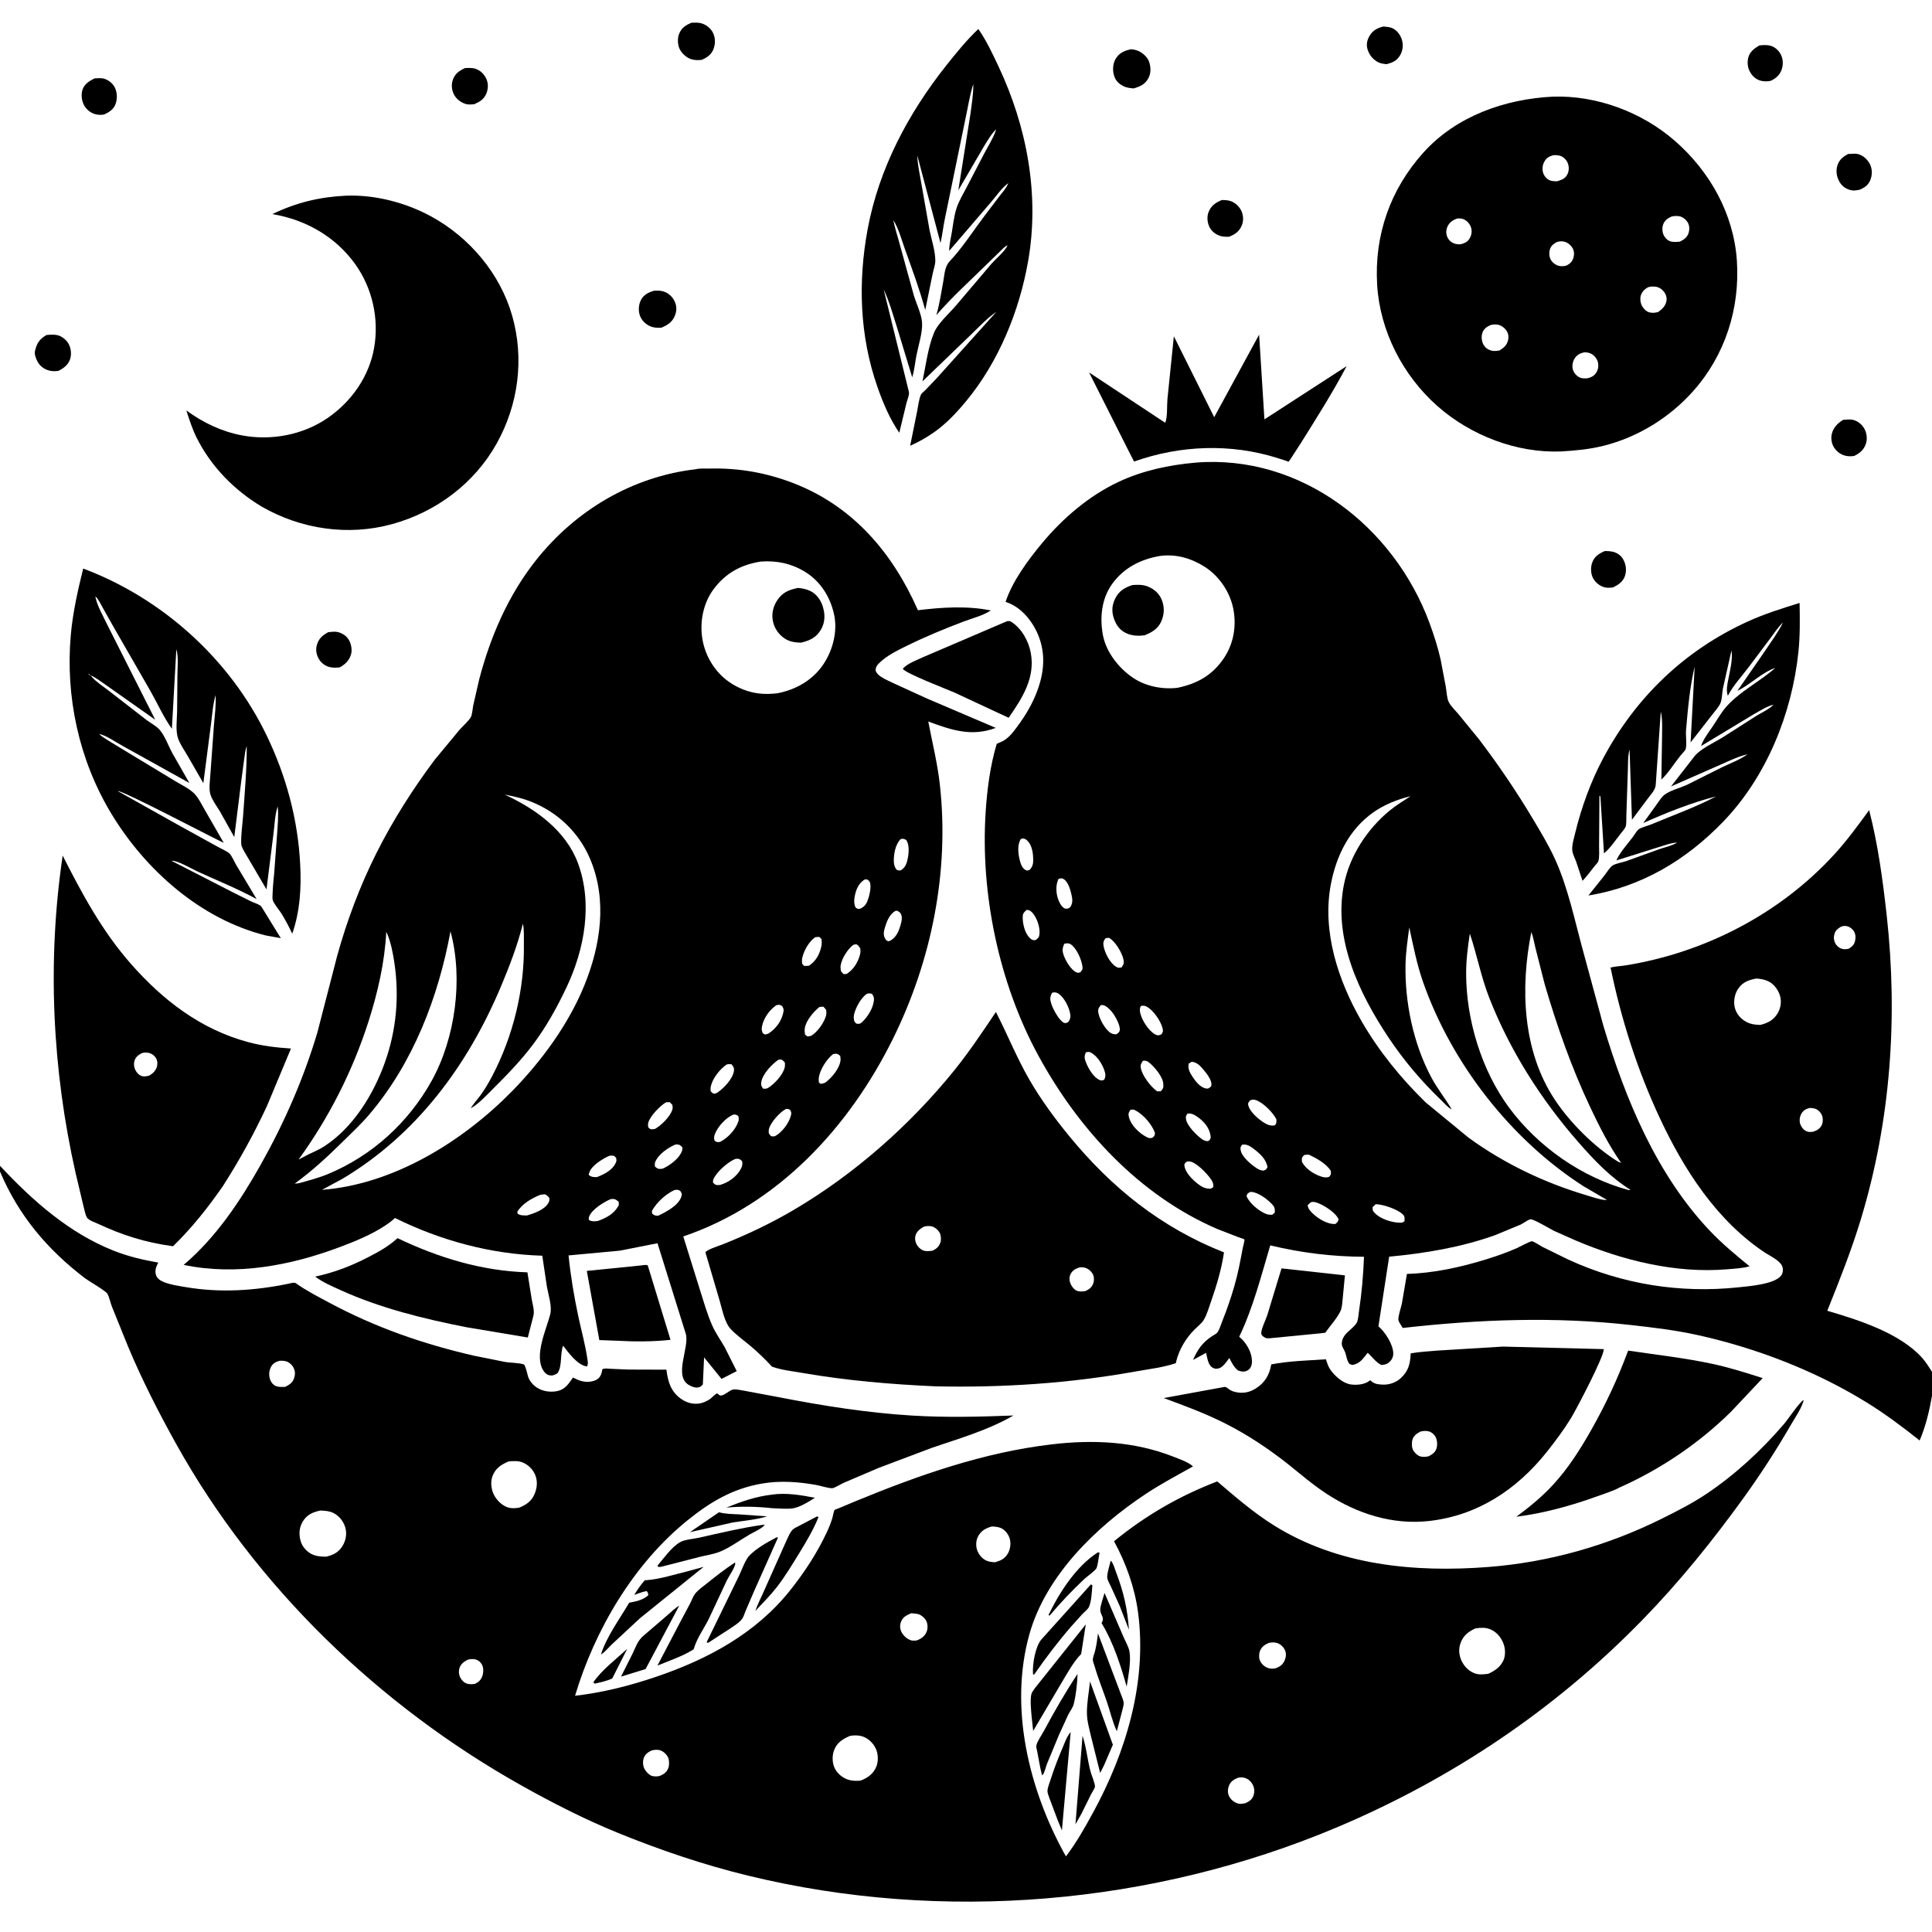 <svg version="1.1" xmlns="http://www.w3.org/2000/svg" style="display: block;" viewBox="0 0 2048 2048" width="1024" height="1024">
<path transform="translate(0,0)" fill="rgb(255,255,255)" d="M 0 0 L 0 2048 L 2048 2048 L 2048 0 L 0 0 z"/>
<path transform="translate(0,0)" fill="rgb(0,0,0)" d="M 743.961 63.408 C 740.139 63.916 736.442 63.895 732.715 62.748 C 727.749 61.219 722.603 56.514 720.404 51.849 C 718.239 47.256 718.043 40.552 719.901 35.868 C 722.486 29.352 726.803 26.742 732.996 24.113 C 736.739 23.971 740.596 23.709 744.197 24.929 C 749.34 26.671 753.823 30.404 756.092 35.389 C 758.509 40.702 758.335 46.949 756.204 52.318 C 753.927 58.058 749.39 61.027 743.961 63.408 z"/>
<path transform="translate(0,0)" fill="rgb(0,0,0)" d="M 1469.58 68.062 C 1466.72 67.679 1463.76 67.359 1461.14 66.076 C 1455.45 63.294 1451.37 58.157 1449.61 52.123 C 1448.19 47.252 1449.07 42.886 1451.5 38.51 C 1454.93 32.34 1459.75 29.812 1466.38 28.111 C 1469.66 28.383 1473.52 28.618 1476.5 30.128 C 1481.23 32.524 1484.61 37.279 1486.1 42.272 C 1487.7 47.639 1487.09 53.417 1484.33 58.307 C 1480.86 64.44 1476.11 66.439 1469.58 68.062 z"/>
<path transform="translate(0,0)" fill="rgb(0,0,0)" d="M 1057.11 135.132 L 1058.02 134.022 L 1058.8 133.005 L 1058.02 134.022 L 1057.11 135.132 L 1055.99 137.066 C 1050.84 141.823 1046.83 149.153 1043.06 155.104 L 1015.86 201.738 L 1028.68 121 C 1030.02 110.55 1031.94 99.639 1031.72 89.116 C 1027.83 101.242 1025.86 114.909 1023.09 127.428 L 1001.45 232.626 C 999.753 240.902 998.869 249.465 996.979 257.641 L 972.433 165 C 972.558 174.404 974.982 184.286 976.504 193.592 L 985.401 244.168 C 987.557 254.291 991.414 266.082 991.474 276.35 C 991.5 280.741 989.558 285.641 988.705 289.979 L 980.785 328.576 C 974.79 306.757 966.875 285.297 959.238 264 C 955.697 254.126 952.588 242.139 946.962 233.372 C 948.634 242.053 951.564 250.521 953.791 259.078 L 968.681 313.031 C 971.274 321.744 976.84 333.023 977.427 341.819 C 978.132 352.385 973.469 366.461 971.405 377.05 C 969.97 384.415 969.275 392.872 966.966 399.932 L 951.172 348.006 C 946.795 334.249 942.871 319.876 936.721 306.795 L 963.455 415.359 C 964.138 418.586 961.769 423.761 960.954 427 L 953.271 458.736 C 943.008 443.722 936.044 427.111 930.061 410 C 911.232 356.156 909.357 298.853 919.733 243 C 931.668 178.755 962.763 120.16 1003.09 69.379 C 1013.67 56.059 1024.69 42.439 1037.08 30.751 C 1045.63 42.943 1052.09 56.877 1058.43 70.323 C 1088.64 134.413 1102.18 206.625 1089.84 276.949 C 1080.57 329.8 1058.53 383.736 1024.14 425.24 C 1014.1 437.358 1002.96 449.259 990.003 458.314 C 982.101 463.839 973.609 468.623 964.796 472.536 L 972.243 435.758 C 973.275 430.727 974.126 422.462 976.419 417.986 C 977.044 416.766 979.447 414.984 980.541 413.881 L 992.5 401.421 L 1056.19 330.556 C 1046.39 337.219 1037.49 346.871 1028.93 355.065 L 977.874 404.248 C 981.302 387.936 983.789 367.549 990.29 352.293 C 994.391 342.667 1006.15 332.312 1013 324.314 L 1051.07 279.5 C 1055.62 274.342 1065.58 266.184 1068 260.062 L 1069 259 L 1070 258.032 L 1070.92 257.117 L 1070 258.032 L 1069 259 L 1068 260.062 C 1065.04 261.193 1062.87 263.866 1060.57 266.014 L 1046.07 280.126 C 1028.19 297.774 1008.93 315.043 992.566 334.071 C 995.99 322.44 997.699 310.187 999.917 298.27 C 1001.3 290.865 1001.31 282.748 1006.68 277.028 C 1020.36 262.443 1031.88 244.343 1043.96 228.363 L 1059.53 207.899 C 1062.42 204.13 1066.03 200.15 1068.07 195.887 L 1068.87 194.137 L 1069.95 192.962 L 1070.76 192.005 L 1069.95 192.962 L 1068.87 194.137 C 1061.97 198.93 1055.45 208.682 1049.85 215.082 L 1006.19 265.93 C 1006.14 259.69 1007.87 252.677 1008.93 246.5 C 1010.36 238.159 1011.29 229.033 1013.87 221 C 1016.34 213.283 1021.09 205.392 1024.88 198.163 L 1043.09 163.162 C 1047.14 155.385 1052.63 146.962 1055.45 138.695 L 1055.99 137.066 L 1057.11 135.132 z"/>
<path transform="translate(0,0)" fill="rgb(0,0,0)" d="M 1877.5 85.47 C 1874.43 86.513 1870.09 86.395 1866.94 85.683 C 1862.23 84.615 1858.41 81.507 1855.83 77.5 C 1852.63 72.52 1851.84 66.75 1853.25 61 C 1854.74 54.889 1859.84 51.198 1864.94 48.167 C 1869.07 47.713 1873.17 47.355 1877.2 48.63 C 1881.92 50.128 1885.62 53.559 1887.83 57.959 C 1890.26 62.768 1890.39 68.823 1888.61 73.85 C 1886.58 79.559 1882.78 82.829 1877.5 85.47 z"/>
<path transform="translate(0,0)" fill="rgb(0,0,0)" d="M 1201.91 93.726 C 1197.83 93.411 1194.18 93.055 1190.5 91.123 C 1185.36 88.425 1182.29 85.087 1180.75 79.427 C 1179.19 73.664 1179.74 66.555 1183.17 61.5 C 1187.11 55.689 1192.12 53.775 1198.67 52.205 C 1201.41 52.424 1203.96 52.855 1206.5 53.934 C 1211.17 55.916 1216.42 60.543 1218.08 65.437 C 1220.02 71.15 1220.22 77.731 1217.23 83.136 C 1213.7 89.501 1208.58 91.659 1201.91 93.726 z"/>
<path transform="translate(0,0)" fill="rgb(0,0,0)" d="M 502.676 110.469 C 499.242 110.766 496.12 111.154 492.798 109.931 C 487.612 108.022 483.153 104.422 480.83 99.355 C 478.645 94.586 478.314 89.13 480.171 84.205 C 482.594 77.778 486.978 74.915 492.99 72.138 C 496.601 72.03 500.501 71.738 503.971 72.894 C 509.517 74.741 513.496 78.834 515.777 84.153 C 517.796 88.862 517.491 94.65 515.473 99.317 C 512.867 105.343 508.501 107.993 502.676 110.469 z"/>
<path transform="translate(0,0)" fill="rgb(0,0,0)" d="M 110.341 121.375 C 107.469 121.865 104.927 121.888 102.048 121.298 C 96.994 120.262 92.159 116.729 89.521 112.306 C 86.641 107.477 85.686 100.515 87.448 95.136 C 89.479 88.938 94.728 85.92 100.13 83.104 C 103.666 82.934 107.872 82.434 111.234 83.7 C 115.972 85.485 119.983 88.802 122.052 93.481 C 124.422 98.841 124.438 105.685 122.176 111.076 C 119.963 116.348 115.309 119.125 110.341 121.375 z"/>
<path transform="translate(0,0)" fill="rgb(0,0,0)" d="M 1654.69 478.557 C 1607.51 480.411 1558.77 461.465 1523.64 430.382 C 1487.02 397.986 1462.73 350.781 1459.83 301.812 C 1456.73 249.434 1473.62 200.92 1508.78 161.827 C 1543.62 123.1 1595.09 104.989 1646.02 102.457 C 1692.5 100.88 1740.42 118.781 1775.39 149.266 C 1812.64 181.733 1837.97 226.969 1841.19 276.774 C 1844.45 327.037 1828.71 376.463 1795.07 414.342 C 1769.98 442.6 1736.27 463.492 1699.5 472.628 C 1684.63 476.322 1669.91 477.672 1654.69 478.557 z M 1646.68 164.5 C 1642.46 165.676 1639.58 167.116 1637.26 171.008 C 1635.08 174.661 1634.57 179.123 1635.79 183.196 C 1636.75 186.391 1639.41 189.65 1642.5 190.999 C 1645.19 192.171 1647.95 192.143 1650.81 192.122 C 1655.53 190.541 1659.33 189.403 1661.6 184.584 C 1663.4 180.754 1663.37 176.309 1661.7 172.432 C 1660.46 169.559 1657.49 166.531 1654.55 165.409 C 1652.18 164.503 1649.19 164.376 1646.68 164.5 z M 1771.99 229.5 C 1767.91 231.329 1764.4 233.736 1762.93 238.193 C 1761.66 242.04 1762.04 247.063 1764.27 250.5 C 1766.19 253.466 1768.93 255.815 1772.5 256.257 C 1775.23 256.596 1777.99 256.487 1780.71 256.166 C 1785 254.001 1788.38 251.813 1789.96 247.038 C 1791.07 243.705 1791.04 239.835 1789.49 236.631 C 1787.91 233.368 1784.41 230.301 1780.87 229.39 C 1778.17 228.694 1774.71 228.931 1771.99 229.5 z M 1545.43 231.5 C 1541.05 232.692 1537.43 234.901 1535.05 238.919 C 1533.07 242.275 1532.54 246.597 1533.83 250.27 C 1534.96 253.512 1537.35 256.223 1540.47 257.66 C 1543.05 258.852 1545.68 259.118 1548.5 258.932 C 1552.76 257.701 1555.87 256.424 1558.08 252.357 C 1560.02 248.807 1560.6 244.878 1559.3 241 C 1558.05 237.274 1555.15 233.982 1551.5 232.41 C 1549.5 231.549 1547.57 231.53 1545.43 231.5 z M 1650.51 256.5 C 1646.93 258.384 1644.1 260.422 1642.93 264.498 C 1641.89 268.095 1642.17 272.709 1644.24 275.906 C 1646.17 278.895 1649.75 281.383 1653.26 281.969 C 1655.84 282.399 1657.99 282.163 1660.5 281.534 C 1664.36 279.489 1666.59 277.576 1667.88 273.277 C 1668.88 269.962 1668.81 266.029 1666.98 263 C 1664.9 259.569 1661.24 256.544 1657.19 255.969 C 1654.88 255.641 1652.76 255.861 1650.51 256.5 z M 1746.96 304.5 C 1743.28 306.626 1740.96 308.805 1739.44 312.877 C 1738.23 316.13 1738.95 321.451 1740.66 324.417 C 1742.35 327.327 1745.13 330.285 1748.48 331.128 C 1751.78 331.959 1754.5 331.588 1757.74 330.74 C 1761.95 327.769 1765.58 324.275 1766.55 318.961 C 1767.18 315.498 1765.84 311.621 1763.62 308.938 C 1761.33 306.163 1758.12 304.19 1754.5 303.846 C 1752.06 303.613 1749.3 303.71 1746.96 304.5 z M 1580.27 344.5 C 1576.2 346.277 1572.86 348.447 1571.37 352.878 C 1570.1 356.67 1570.54 361.95 1572.59 365.395 C 1574.81 369.139 1577.67 370.922 1581.87 371.849 C 1584.27 372.376 1587.1 371.845 1589.5 371.544 C 1594.19 368.635 1597.43 365.924 1598.68 360.316 C 1599.41 357.089 1598.98 353.791 1597.21 350.97 C 1595.14 347.683 1591.41 344.74 1587.5 344.139 C 1585.15 343.778 1582.57 343.958 1580.27 344.5 z M 1679.19 373.5 C 1674.75 374.538 1671.3 376.302 1668.94 380.388 C 1666.99 383.769 1666.25 388.025 1667.34 391.83 C 1668.36 395.381 1671.57 398.938 1674.99 400.327 C 1677.39 401.3 1679.97 401.136 1682.5 401.047 C 1686.64 400.011 1689.59 398.817 1692.03 395.13 C 1694.24 391.782 1694.78 387.526 1693.76 383.656 C 1692.86 380.251 1690.21 377.037 1687.2 375.262 C 1684.97 373.948 1681.77 373.322 1679.19 373.5 z"/>
<path transform="translate(0,0)" fill="rgb(0,0,0)" d="M 1971.23 201.172 C 1968.46 201.642 1965.47 202.305 1962.67 201.73 C 1957 200.566 1952.65 197.545 1949.78 192.513 C 1946.87 187.411 1945.9 181.018 1947.73 175.36 C 1949.74 169.143 1953.63 166.259 1959.1 163.169 L 1960.24 163.172 C 1963.29 163.064 1966.58 162.571 1969.58 163.33 C 1974.91 164.677 1979.78 169.103 1982.19 173.961 C 1984.71 179.044 1984.78 184.998 1982.84 190.274 C 1980.66 196.225 1976.83 198.712 1971.23 201.172 z"/>
<path transform="translate(0,0)" fill="rgb(0,0,0)" d="M 277.428 537.043 C 248.262 519.618 223.425 494.257 208.298 463.677 C 203.794 454.573 200.655 444.717 197.516 435.076 C 215.158 447.989 234.881 457.464 256.459 461.523 C 287.508 467.364 321.143 461.085 347.252 443.128 C 372.637 425.668 391.343 399.116 396.626 368.485 C 401.907 337.863 394.784 305.591 376.686 280.214 C 355.722 250.818 324.054 232.899 288.75 226.947 C 314.116 214.68 338.627 208.823 366.699 207.432 C 397.516 206.243 430.151 214.743 457.123 229.465 C 497.674 251.6 530.209 290.035 542.945 334.732 C 555.924 380.28 549.542 428.912 526.498 470.146 C 502.782 512.582 462.224 542.816 415.5 555.629 C 368.866 568.417 319.121 560.997 277.428 537.043 z"/>
<path transform="translate(0,0)" fill="rgb(0,0,0)" d="M 1302.84 250.993 C 1300.05 251.004 1297.13 251.071 1294.42 250.346 C 1289.32 248.985 1284.71 245.721 1282.26 240.995 C 1279.81 236.278 1279.15 229.993 1281.06 225 C 1283.69 218.097 1288.46 214.826 1295.05 212.067 C 1298.14 211.991 1301.56 212.163 1304.5 213.148 C 1309.4 214.789 1314.1 219.273 1316.11 224.015 C 1318.12 228.761 1318.32 234.14 1316.35 238.928 C 1313.66 245.479 1309.21 248.466 1302.84 250.993 z"/>
<path transform="translate(0,0)" fill="rgb(0,0,0)" d="M 701.154 347.353 C 697.025 347.63 693.135 347.487 689.254 345.854 C 684.453 343.835 680.285 339.7 678.431 334.802 C 676.428 329.51 676.877 322.914 679.5 317.885 C 682.421 312.282 687.586 309.898 693.349 308.139 C 696.254 308.076 699.303 307.95 702.145 308.636 C 707.546 309.94 712.089 313.597 714.673 318.5 C 717.325 323.534 717.639 328.732 715.641 334.04 C 712.893 341.342 708.063 344.392 701.154 347.353 z"/>
<path transform="translate(0,0)" fill="rgb(0,0,0)" d="M 62.16 393.042 C 58.963 393.666 55.689 393.658 52.5 392.902 C 47.473 391.71 42.708 388.466 40.13 383.936 C 38.292 380.706 36.214 375.657 37.073 372.084 C 39.111 363.609 41.716 359.674 49.239 355.136 C 52.699 354.78 57.519 354.457 60.903 355.283 C 65.794 356.478 70.553 360.409 72.883 364.81 C 75.386 369.539 75.997 375.951 74.21 381.005 C 72.124 386.905 67.493 390.291 62.16 393.042 z"/>
<path transform="translate(0,0)" fill="rgb(0,0,0)" d="M 1196.15 477.532 L 1154.47 394.815 L 1235.16 448.167 C 1237.75 442.116 1236.89 430.01 1237.52 423.135 L 1244.34 356.478 L 1287.1 442.225 L 1334.71 354.756 L 1340.35 444.552 L 1427.51 388.113 C 1412.69 416.133 1395.65 443.062 1378.83 469.911 L 1368.73 485.479 C 1368.27 486.147 1366.57 488.964 1366.04 489.314 C 1365.44 489.715 1364.66 488.874 1363.96 488.656 L 1354.08 485.513 C 1304.42 469.888 1250.99 471.901 1202.16 489.274 L 1196.15 477.532 z"/>
<path transform="translate(0,0)" fill="rgb(0,0,0)" d="M 1965.47 483.334 C 1962.79 483.707 1960.48 483.81 1957.78 483.396 C 1952.05 482.515 1947.29 479.24 1944.15 474.346 C 1941.62 470.404 1940.7 464.905 1941.71 460.347 C 1943.28 453.32 1947.76 448.873 1953.63 445.127 C 1957.17 444.731 1961.39 444.275 1964.86 445.224 C 1969.61 446.521 1973.91 450.143 1976.29 454.411 C 1978.89 459.081 1979.66 465.412 1977.9 470.5 C 1975.67 476.943 1971.41 480.489 1965.47 483.334 z"/>
<path transform="translate(0,0)" fill="rgb(0,0,0)" d="M 1433.5 1446.94 L 1430.5 1445.82 C 1427.54 1442.02 1427.51 1437.86 1425.91 1433.5 C 1424.53 1429.76 1421.84 1427.25 1422.4 1423.01 C 1423.76 1412.92 1433.36 1409.81 1438.07 1402.38 C 1439.81 1399.62 1440.18 1392.52 1440.7 1389.12 C 1443.6 1370.1 1445.09 1351.46 1445.9 1332.24 C 1411.73 1332.04 1379.77 1328.1 1346.52 1320.15 C 1336.84 1352.6 1328.32 1386.43 1313.62 1416.99 L 1316.94 1420.08 C 1322.88 1426.33 1327.9 1436.1 1327.04 1445 C 1326.75 1447.99 1325.36 1450.95 1322.71 1452.56 C 1319.25 1454.67 1316.07 1453.98 1312.5 1452.85 C 1307.89 1449.32 1305.74 1444.54 1303.14 1439.51 C 1300.34 1443.18 1296.47 1449.47 1291.68 1450.59 C 1289.1 1451.2 1287.24 1451.01 1285 1449.56 C 1280.55 1446.67 1279.67 1438.89 1278.48 1434.06 L 1264.71 1441.6 C 1269.28 1430.64 1274.96 1422.78 1284.97 1416.3 C 1286.68 1415.19 1289.53 1413.86 1290.65 1412.21 C 1292.85 1409 1294.3 1403.83 1295.81 1400.11 C 1300.68 1388.14 1304.74 1376 1308.38 1363.6 C 1312.32 1350.13 1314.79 1336.77 1317.36 1323.01 C 1317.74 1320.97 1319.42 1315.65 1319.12 1313.83 C 1319.07 1313.54 1313.61 1311.75 1311.64 1311.06 L 1291 1303.04 C 1207.76 1267.42 1143.09 1197 1100.43 1118.46 C 1058.93 1042.06 1039.14 947.341 1044.84 860.657 C 1046.45 836.185 1049.6 812.028 1056.57 788.464 L 1062 786.092 C 1069.28 782.502 1073.45 776.737 1078.16 770.434 C 1087.45 757.989 1094.93 745.302 1100.16 730.627 C 1107.61 709.736 1108.39 689.148 1098.61 668.876 C 1092.35 655.895 1081.1 643.252 1067.26 638.469 L 1065.95 638.034 C 1073.2 615.909 1090.26 593.021 1104.96 575.377 C 1126.89 549.066 1154.71 525.313 1185.92 510.709 C 1211.53 498.725 1239.19 492.92 1267.21 490.409 C 1378.86 481.249 1477.69 558.281 1515.31 660.339 C 1519.97 672.981 1524.14 685.889 1527.1 699.041 L 1532.65 728.232 C 1533.41 732.783 1533.71 740.428 1535.87 744.469 C 1538.18 748.816 1542.69 753.05 1545.87 756.833 L 1568.17 784.12 C 1588.37 810.816 1607.12 838.337 1624.3 867.064 C 1632.55 880.85 1640.93 894.685 1647.72 909.259 C 1662.13 940.189 1669.24 975.975 1678.34 1008.83 L 1699.69 1087.49 C 1723.04 1165.26 1755.97 1245.09 1812.64 1304.81 C 1825.6 1318.47 1840.09 1330.45 1854.64 1342.34 C 1847.46 1344.42 1838.63 1344.83 1831.15 1345.47 C 1776.46 1350.16 1720.1 1336.13 1670.08 1314.86 L 1647.56 1304.87 C 1643.83 1303.06 1625.4 1291.97 1622.33 1292.5 C 1619.81 1292.94 1614.69 1296.82 1612.07 1298.05 L 1584.6 1309.42 C 1548.5 1322.28 1510.62 1328.57 1472.57 1332.13 L 1461.2 1405.97 C 1468.19 1411.82 1476.28 1424.42 1476.91 1433.97 C 1477.12 1437.12 1476.22 1440.02 1474.17 1442.43 C 1471.48 1445.62 1468.53 1446.65 1464.5 1446.98 C 1459.2 1444.88 1454.29 1437.98 1449.8 1434.02 C 1445.03 1440 1441.55 1445.7 1433.5 1446.94 z M 1511.26 1168.58 L 1556.8 1206.04 C 1594.67 1233.53 1637.06 1253.74 1681.85 1267.06 C 1686.71 1268.51 1698.73 1272.7 1703.42 1271.96 L 1678.79 1257.58 C 1601.75 1208.25 1538.71 1127.24 1508.5 1040.98 C 1501.91 1022.18 1498.12 1002.58 1493.88 983.149 C 1492.22 995.934 1490.23 1008.84 1489.93 1021.74 C 1488.97 1062.21 1498.16 1106.45 1517.35 1142.28 C 1523.74 1154.22 1532.06 1164.45 1538.87 1175.95 C 1535 1174.32 1530.76 1169.18 1527.61 1166.15 C 1506.81 1146.18 1488.22 1124.29 1472.19 1100.29 C 1440.87 1053.41 1412.82 994.943 1424.77 936.96 C 1430.99 906.815 1449.27 878.982 1472.79 859.489 C 1479.83 853.652 1487.58 849.061 1495.19 844.039 C 1481.65 847.185 1467.14 853.105 1455.75 861.141 C 1430.11 879.236 1416.45 907.38 1410.74 937.5 C 1401.29 987.393 1418.55 1039.67 1443.33 1082.54 C 1461.73 1114.4 1484.96 1142.92 1511.26 1168.58 z M 1229.85 589.299 C 1209.5 592.679 1191.19 601.875 1178.92 619 C 1167.74 634.618 1165.72 654.302 1169.05 672.792 C 1172.33 691.037 1185.85 708.204 1200.98 718.45 C 1214.41 727.539 1232.03 730.956 1248.01 729.142 C 1269.02 724.813 1285.23 715.795 1297.41 697.63 C 1307.78 682.169 1310.92 663.349 1307.32 645.205 C 1303.83 627.606 1292.38 610.662 1277.25 600.973 C 1263.03 591.867 1246.79 587.069 1229.85 589.299 z M 1082.06 889.5 C 1078.18 895.631 1079.26 904.734 1080.92 911.541 C 1081.87 915.43 1083.26 920.08 1087 922.156 C 1089.07 923.307 1089.36 922.685 1091.5 922.095 C 1095.44 917.876 1095.39 914.147 1095.15 908.687 C 1094.89 902.563 1093.38 895.011 1088.64 890.744 C 1086.93 889.203 1086.22 889.254 1084.08 888.707 L 1082.06 889.5 z M 1122.2 931.5 C 1119.13 937.249 1119.32 945.315 1121.11 951.5 C 1122.17 955.123 1124.68 960.896 1128.19 962.734 C 1129.69 963.521 1131.24 963.403 1132.84 962.736 L 1134.5 961.684 C 1137.35 957.238 1136.96 953.356 1135.8 948.324 C 1134.62 943.15 1132.34 934.85 1127.55 931.882 C 1125.43 930.57 1124.55 931.199 1122.2 931.5 z M 1088.35 964.5 C 1085.82 966.747 1084.29 967.91 1084.14 971.5 C 1083.85 978.502 1086.24 988.936 1091.25 993.91 C 1093.09 995.739 1094.03 996.594 1096.73 996.639 L 1097.81 996.5 C 1100.52 994.55 1101.55 993.469 1101.91 990 C 1102.65 982.776 1098.84 971.505 1093.41 966.594 C 1091.79 965.134 1090.49 964.548 1088.35 964.5 z M 1623.29 988.014 C 1611.41 1047.13 1613.85 1114.07 1648.23 1165.82 C 1664.51 1190.32 1690.35 1216.09 1715.36 1231.5 L 1718.5 1232.72 C 1705.44 1214.16 1695.54 1194.43 1685.86 1174 C 1665.98 1132.03 1650.55 1088.08 1637.49 1043.55 L 1627.5 1004.33 C 1626.18 999.001 1625.28 993.123 1623.29 988.014 z M 1558.08 989.648 C 1555.95 1003.77 1554.13 1017.72 1554.16 1032.03 C 1554.23 1081.06 1570.51 1134.71 1599.74 1174.2 C 1630.33 1215.52 1676.64 1248 1726.32 1261.5 L 1728.5 1261.35 C 1706.78 1247.71 1690.29 1230.3 1673.48 1211.14 C 1633.79 1165.89 1600.61 1113.8 1578.64 1057.65 C 1569.89 1035.27 1565.65 1012.19 1558.08 989.648 z M 1171.98 994.5 C 1169.91 997.146 1169.23 999.134 1169.79 1002.55 C 1170.98 1009.79 1176.33 1020.43 1182.64 1024.47 C 1185.39 1026.23 1185.8 1026 1188.89 1025.5 C 1191.26 1022.24 1191.76 1020.62 1190.78 1016.5 C 1189.11 1009.41 1181.91 997.434 1175.5 994.124 L 1171.98 994.5 z M 1128.15 1000.5 C 1125.93 1005.4 1125.93 1008.34 1127.92 1013.54 C 1130 1018.98 1135.19 1027.84 1140.61 1030.5 C 1142.86 1031.6 1143.4 1031.31 1145.5 1030.43 C 1147.77 1027.34 1147.87 1027.15 1147.25 1023.37 C 1146.12 1016.45 1141 1004.97 1135.19 1001.11 C 1133.18 999.778 1131.63 999.829 1129.25 1000.17 L 1128.15 1000.5 z M 1115.15 1052.5 C 1112.69 1057.36 1112.96 1059.78 1114.78 1065.11 C 1116.49 1070.11 1122.88 1081.92 1127.77 1084.14 C 1129.32 1084.84 1130.01 1084.47 1131.57 1083.88 L 1132.29 1083.5 C 1134.07 1081.06 1134.97 1079.04 1134.63 1076 C 1133.81 1068.68 1128.56 1057.85 1122.36 1053.5 C 1120.59 1052.26 1118.9 1051.8 1116.66 1052.02 L 1115.15 1052.5 z M 1167 1065.5 C 1165.15 1067.63 1163.98 1068.96 1164.13 1072 C 1164.49 1078.86 1171.32 1091.05 1177.08 1094.79 C 1179.25 1096.2 1180.98 1096.43 1183.5 1096.36 C 1185.25 1094.9 1186.65 1094.41 1187 1092.03 C 1187.78 1086.71 1181.72 1076.13 1178.17 1072.01 C 1175.88 1069.37 1171.83 1065.31 1168.05 1065.36 L 1167 1065.5 z M 1209.2 1066.5 C 1207.44 1070.48 1208.61 1074.15 1210.09 1078.09 C 1212.43 1084.3 1219.22 1094.49 1225.8 1097.09 C 1228.14 1098.02 1228.86 1097.24 1231.14 1096.5 C 1232.9 1093.54 1233.13 1093.34 1232.35 1090.02 C 1230.61 1082.54 1222.89 1071.35 1216.11 1067.39 C 1213.57 1065.91 1212.01 1065.72 1209.2 1066.5 z M 1151.02 1115.5 C 1149.3 1119.63 1149.43 1121.75 1151.1 1126.02 C 1153.6 1132.42 1159.16 1142.31 1165.86 1144.92 C 1168.08 1145.78 1168.37 1145.24 1170.5 1144.57 C 1172.33 1140.7 1171.96 1138.51 1170.58 1134.4 C 1168.31 1127.69 1162.79 1118.91 1156.12 1115.67 C 1153.99 1114.63 1153.27 1115.15 1151.02 1115.5 z M 1211.53 1124.5 C 1209.94 1126.89 1208.81 1128.45 1209.22 1131.5 C 1210.34 1139.9 1219.8 1151.92 1226.5 1156.79 L 1230.5 1156.81 C 1233.17 1153.76 1233.35 1153.04 1233.15 1149 C 1232.78 1141.51 1223.86 1131.03 1218.2 1126.44 C 1215.83 1124.52 1214.52 1124.14 1211.53 1124.5 z M 1263.26 1125.5 L 1260.08 1127.5 C 1258.99 1132.86 1261.17 1136.87 1264.11 1141.38 C 1267.21 1146.16 1272.53 1152.99 1278.59 1153.85 L 1280.5 1153.94 C 1282.16 1152.85 1283.77 1152.54 1284.11 1150.42 C 1284.94 1145.14 1279.03 1137.87 1275.76 1133.97 C 1272.26 1129.8 1268.92 1126.07 1263.26 1125.5 z M 1325.06 1166.5 C 1324.04 1168.01 1322.82 1168.91 1323.09 1170.83 C 1324.08 1177.77 1333.2 1185.65 1338.73 1189.32 C 1342.75 1191.98 1346.6 1193.88 1351.5 1192.88 C 1353.36 1190.2 1353.12 1189.81 1353.01 1186.5 C 1349.41 1179.23 1339.14 1169 1331.5 1166.21 C 1329.23 1165.38 1327.2 1165.46 1325.06 1166.5 z M 1198.16 1176.5 C 1196.37 1179.62 1195.82 1180.5 1196.67 1184.03 C 1198.73 1192.64 1207.33 1201.06 1215 1205.07 C 1217.61 1206.44 1218.63 1206.83 1221.5 1206.13 C 1223.95 1204.02 1223.95 1204.19 1224.32 1201 C 1221.15 1191.94 1212.06 1181.49 1203.5 1176.99 C 1201.58 1175.98 1200.26 1176.09 1198.16 1176.5 z M 1258.82 1180.5 C 1257.17 1182.85 1256.81 1183.24 1257.21 1186.26 C 1258.14 1193.32 1268.71 1203.75 1274.44 1207.77 C 1276.05 1208.91 1277.55 1209.3 1279.44 1209.73 L 1281.5 1209.24 C 1283.38 1206.73 1283.69 1206.87 1283.21 1203.79 C 1281.87 1195.16 1276.1 1188.61 1269.11 1183.77 C 1265.84 1181.5 1262.91 1179.87 1258.82 1180.5 z M 1316.64 1213.5 C 1315.02 1215.85 1314.64 1216.21 1315.16 1219.21 C 1316.45 1226.55 1326.66 1234.87 1332.58 1238.63 C 1334.76 1240.01 1336.47 1240.51 1338.98 1240.92 L 1341.5 1240.16 L 1343.6 1237.5 C 1342.49 1229.07 1335.6 1222.84 1329.09 1217.91 C 1325.54 1215.22 1322.17 1212.85 1317.58 1213.3 L 1316.64 1213.5 z M 1382.34 1224.5 C 1379.53 1227.48 1380 1227.61 1380.09 1231.5 C 1383.97 1239.2 1392.99 1244.85 1401.16 1247.41 C 1403.69 1248.2 1406.48 1248.46 1408.99 1247.5 C 1411.21 1244.7 1410.95 1244.74 1410.7 1241.14 C 1405.82 1233.39 1395.62 1227.86 1387.5 1223.99 C 1385.62 1224.01 1384.15 1223.93 1382.34 1224.5 z M 1257.75 1231.5 C 1256.57 1232.8 1255.35 1233.34 1255.5 1235.21 C 1256.11 1242.78 1264.04 1250.46 1269.72 1254.92 C 1274.07 1258.33 1277.95 1260.31 1283.5 1260.02 L 1286.03 1258.5 C 1286.63 1254.99 1285.38 1252.49 1283.4 1249.65 C 1279.51 1244.05 1267.57 1231.4 1260.52 1231.12 C 1259.08 1231.06 1258.97 1231.17 1257.75 1231.5 z M 1325.3 1263.5 C 1322.59 1265.15 1322.17 1264.92 1321.39 1267.93 C 1324.44 1275.59 1334.78 1284.1 1342.5 1286.96 C 1344.44 1287.67 1346.46 1287.74 1348.5 1287.73 L 1351.32 1285.5 C 1351.55 1282.12 1351.39 1279.96 1349.16 1277.36 C 1344.5 1271.92 1334.17 1264.06 1326.69 1263.5 L 1325.3 1263.5 z M 1389.46 1274.5 L 1386.2 1277.5 C 1386.41 1281.45 1389.66 1284.58 1392.41 1287.11 C 1397.91 1292.18 1407.03 1297.59 1414.65 1297.52 L 1415.5 1297.46 C 1417.88 1295.5 1418.23 1295.45 1418.94 1292.5 C 1415.83 1285.3 1403.95 1277.94 1396.79 1275.17 C 1394.38 1274.23 1391.98 1273.59 1389.46 1274.5 z M 1458.31 1276.5 L 1455.07 1279.5 C 1454.98 1282.97 1454.88 1283.19 1457.19 1285.72 C 1462.96 1292.05 1475.39 1296.02 1483.8 1296.11 L 1486.5 1295.99 L 1488.85 1294.5 C 1488.91 1291.37 1489.4 1289.52 1486.9 1287.16 C 1481.12 1281.74 1466.15 1276.64 1458.31 1276.5 z"/>
<path transform="translate(0,0)" fill="rgb(0,0,0)" d="M 657.236 1325.73 L 602.694 1330.8 C 604.867 1352.57 608.64 1375.01 613.247 1396.39 C 616.399 1411.02 620.553 1426.02 622.693 1440.8 C 623.129 1443.81 623.637 1445.71 622.28 1448.42 L 621.186 1448.34 C 611.671 1446.43 602.455 1433.62 596.906 1426.48 C 593.556 1435.45 596.135 1447.78 591.123 1455.5 C 588.43 1457.44 585.562 1458.64 582.19 1457.79 C 579.133 1457.02 577.182 1454.94 575.643 1452.33 C 566.422 1436.71 578.588 1410.39 582.838 1394.79 L 583.181 1393.5 C 585.541 1385.12 581.266 1372.61 579.752 1364 L 574.844 1331.1 C 520.326 1329.49 467.342 1315.15 418.644 1291.1 C 415.563 1294.19 411.782 1296.84 408.147 1299.25 C 393.866 1308.74 376.622 1315.78 360.618 1321.8 C 308.146 1341.54 250.338 1352.57 194.712 1340.82 C 228.967 1311.74 254.607 1273.34 276.459 1234.46 C 301.452 1189.98 321.858 1143.45 336.415 1094.51 L 357.435 1013.2 C 367.694 976.037 381.688 938.83 399.008 904.351 C 416.515 869.5 437.689 836.238 461.077 805.041 L 487.159 773.569 C 490.21 770.108 497.691 763.486 499.343 759.735 C 500.684 756.689 500.973 751.129 501.643 747.772 L 508.01 720 C 519.897 674.673 538.813 630.909 568.097 593.96 C 610.133 540.921 670.17 505.189 737.634 497.395 C 741.452 496.302 747.879 496.805 752.022 496.702 C 783.26 495.926 812.596 501.092 841.74 512.446 C 904.566 536.921 946.417 586.403 973.029 646.868 C 998.485 643.75 1024.99 641.996 1050.34 647.094 C 1041.64 652.819 1030.71 655.326 1021.04 659.014 C 1001.06 666.631 981.512 674.663 962.303 684.076 C 951.763 689.241 939.785 694.919 931.5 703.387 C 929.162 705.777 928.187 707.591 928.15 711 C 929.566 713.931 930.987 715.441 933.697 717.264 C 938.527 720.512 944.399 722.823 949.657 725.383 L 982.924 740.594 L 1055.59 771.606 C 1029.75 781.22 1008.65 773.921 984.014 764.828 C 988.246 787.194 993.71 808.746 996.26 831.522 C 1006.58 923.719 987.556 1018.31 946.512 1101.25 C 900.24 1194.76 824.929 1276.62 724.29 1310.68 L 741.369 1365.42 C 745.613 1378.47 749.381 1392.47 754.938 1404.98 C 758.524 1413.05 763.833 1420.41 768.191 1428.09 L 780.973 1453.47 L 764.838 1461.69 L 746.352 1438.89 L 745.058 1467.5 C 743.606 1469.12 743.408 1469.71 741.25 1470.44 C 737.696 1471.63 734.022 1470.19 730.843 1468.51 C 713.125 1459.11 731.56 1427.76 726.834 1413.46 L 696.961 1317.87 L 657.236 1325.73 z M 498.946 1174.85 C 501.746 1170.14 505.493 1166.21 508.75 1161.83 C 513.674 1155.22 517.95 1147.89 521.781 1140.6 C 543.955 1098.37 556.062 1048.79 555.338 1001.09 C 555.234 994.251 555.809 985.777 554.285 979.156 L 553.999 980.328 C 548.363 1002.7 539.729 1025.07 530.778 1046.3 C 495.723 1129.44 441.418 1202.91 362.873 1249.65 L 341.282 1261.29 C 417.351 1255.46 490.68 1209.94 543.219 1156.31 C 574.163 1124.56 602.298 1086.29 619.201 1045.11 C 636.768 1002.3 644.023 954.075 625.5 910.386 C 613.662 882.465 591.334 861.158 563.281 849.927 C 554.074 846.241 544.698 844.176 534.981 842.323 C 567.341 857.175 599.86 880.358 612.672 915.031 C 628.447 957.721 619.686 1006 600.718 1046.23 C 590.753 1067.37 579.181 1088.31 565.135 1107.03 C 552.448 1123.94 537.702 1139.23 522.719 1154.09 C 515.936 1160.81 507.3 1170.36 498.946 1174.85 z M 806.45 595.285 C 785.41 598.587 768.902 607.604 756.131 625 C 745.428 639.578 741.635 659.318 744.5 676.996 C 747.473 695.344 757.621 712.216 772.917 722.908 C 782.196 729.395 793.253 733.789 804.5 735.106 C 811.323 735.905 817.318 735.657 824.15 734.896 C 843.951 731.005 861.707 720.932 873.032 703.855 C 882.873 689.017 888.016 669.214 884.2 651.562 C 880.207 633.089 870.103 616.631 853.912 606.482 C 839.522 597.462 823.315 593.963 806.45 595.285 z M 954.675 889.5 C 949.169 895.125 947.372 905.017 947.474 912.747 C 947.52 916.331 948.24 919.19 950.5 922.019 C 952.357 922.765 953.134 922.981 955.093 922.5 C 960.005 919.214 961.18 915.284 962.327 909.614 C 963.473 903.943 964.017 895.36 960.712 890.5 C 957.817 889.02 957.807 888.797 954.675 889.5 z M 916.202 932.5 C 909.96 936.733 907.488 942.839 906.041 950.062 C 905.193 954.299 905.219 958.012 906.909 962 C 909.018 963.275 908.914 963.665 911.5 963.408 C 915.667 961.517 917.854 959.327 919.557 954.995 C 921.402 950.304 924.157 939.831 921.954 935.043 C 921.19 933.384 920.433 933.123 919.011 932.089 L 916.202 932.5 z M 949.396 965.5 C 942.73 969.037 939.784 977.226 937.755 984.191 C 936.666 987.928 936.258 991.766 938.427 995.197 C 939.58 997.022 939.711 996.881 941.437 997.769 L 943.5 997.299 C 950.124 993.583 952.526 987.63 954.607 980.645 C 955.726 976.892 956.907 971.943 954.733 968.341 C 953.692 966.617 952.626 966.357 950.926 965.4 L 949.396 965.5 z M 477.513 987.325 C 464.661 1057.2 437.876 1126.88 391.33 1181.54 C 382.543 1191.86 372.33 1201.34 362.679 1210.86 C 346.964 1226.37 330.34 1241.75 312.394 1254.64 C 314.043 1254.56 315.62 1254.56 317.228 1254.16 C 327.393 1251.3 337.795 1248.62 347.565 1244.58 C 394.472 1225.18 433.221 1189.71 457.689 1145.5 C 482.607 1100.47 491.076 1038.1 477.754 988.141 L 477.513 987.325 z M 409.467 987.841 C 407.792 1020.22 400.459 1052.17 390.577 1082.96 C 373.709 1135.52 348.85 1184.53 316.471 1229.22 L 326.38 1224.01 C 332.079 1221.28 338.303 1218.67 343.607 1215.24 C 374.469 1195.27 395.959 1160.01 408.079 1126 C 420.117 1092.22 423.358 1056.55 418.132 1021.13 C 416.626 1010.92 414.429 998.973 410.266 989.503 L 409.467 987.841 z M 864.131 993.5 C 857.54 998.026 852.131 1007.67 850.382 1015.52 C 849.9 1017.68 850.102 1019.53 850.377 1021.7 L 852.5 1023.96 L 857.5 1023.74 C 864.876 1018.78 868.798 1011.86 870.642 1003.25 C 871.195 1000.66 871.089 998.117 870.903 995.5 L 868.5 993.17 C 867.1 993.257 865.503 993.238 864.131 993.5 z M 904.649 1001.5 C 898.785 1005.82 892.517 1015.6 891.203 1022.99 C 890.782 1025.36 891.084 1027.21 891.462 1029.54 L 894.019 1032.5 C 895.273 1032.58 896.267 1032.7 897.5 1032.41 C 904.786 1027.83 909.615 1019.92 911.694 1011.65 C 912.246 1009.45 912.177 1007.72 911.958 1005.5 C 910.629 1003.45 909.924 1001.78 907.509 1000.94 L 904.649 1001.5 z M 918.852 1053.5 C 912.688 1057.71 906.911 1068.24 905.296 1075.58 C 904.779 1077.92 905.068 1079.96 905.5 1082.29 C 906.634 1083.84 906.777 1085.01 908.801 1085.24 C 910.451 1085.43 911.037 1085.27 912.5 1084.63 C 919.103 1079.25 925.551 1069.09 926.371 1060.5 C 926.67 1057.37 926.059 1056.2 924.41 1053.59 C 921.932 1052.78 921.429 1052.93 918.852 1053.5 z M 823.013 1065.5 C 815.534 1070.73 809.336 1079.26 807.691 1088.37 C 807.179 1091.2 807.434 1092.76 808.662 1095.33 L 811 1096.66 L 814.5 1095.7 C 822.738 1090.24 828.523 1082.55 830.459 1072.7 C 831.035 1069.77 830.44 1069.15 829.186 1066.5 C 826.332 1064.84 826.299 1064.97 823.013 1065.5 z M 868.51 1067.5 C 862.226 1072.82 854.19 1081.9 853.05 1090.38 C 852.773 1092.44 853.1 1094.64 853.36 1096.69 L 856 1098.75 L 859.5 1098.1 C 866.236 1094.69 873.465 1084.15 875.614 1076.78 C 876.209 1074.73 876.022 1072.59 875.793 1070.5 L 872.965 1067.23 C 871.277 1067.14 870.171 1067.09 868.51 1067.5 z M 882.969 1117.5 C 876.317 1122.71 869.052 1133.95 867.969 1142.5 C 867.76 1144.15 867.895 1145.85 868.071 1147.5 L 870 1148.94 C 872.011 1148.63 873.172 1148.44 875.013 1147.5 C 881.767 1142.37 889.98 1132.69 890.975 1124 C 891.155 1122.43 890.869 1120.84 890.65 1119.3 C 888.087 1117.15 887.704 1116.73 884.183 1117.17 L 882.969 1117.5 z M 824.993 1123.5 C 818.324 1128 808.923 1138.08 807.202 1146 C 806.403 1149.68 806.827 1151.23 809 1154.08 C 810.991 1154.17 811.791 1154.16 813.736 1153.5 C 820.501 1149.56 830.087 1139.37 831.817 1131.5 C 832.173 1129.88 832.112 1128.14 832.033 1126.5 C 830.268 1124.54 829.537 1122.98 826.623 1123.14 L 824.993 1123.5 z M 770.163 1128.5 C 762.726 1133.66 754.585 1143.87 753.264 1153 C 753.076 1154.3 753.205 1155.45 753.357 1156.75 C 755.296 1158.86 755.173 1159.04 757.984 1159.33 L 760.5 1158.2 C 767.275 1153.48 776.982 1143.58 778.013 1135 C 778.391 1131.85 777.323 1130.59 775.5 1128.2 C 773.271 1127.95 772.362 1127.83 770.163 1128.5 z M 706.031 1168.5 C 699.846 1172.06 688.709 1183.31 687.089 1190.5 C 686.755 1191.98 686.989 1193.52 687.149 1195 C 689.068 1196.93 689.569 1197.26 692.5 1197.01 L 694.5 1196.62 C 701.123 1192.82 710.479 1183.62 712.725 1176.17 C 713.26 1174.39 713.012 1172.93 712.714 1171.14 L 709.848 1168.3 L 706.031 1168.5 z M 833.264 1175.5 C 826.867 1178.75 817.248 1189.3 815.187 1196.5 C 814.732 1198.09 814.844 1199.87 815.008 1201.5 L 817.39 1204.5 C 818.751 1204.56 820.033 1204.67 821.389 1204.5 C 828.783 1200.49 835.996 1191.17 838.26 1183 C 839.104 1179.95 839.022 1179.12 837.5 1176.37 C 835.854 1175.75 835.047 1175.28 833.264 1175.5 z M 777.446 1181.5 C 769.528 1184.68 760.961 1194.15 757.895 1202 C 756.902 1204.54 756.564 1206.56 757.5 1209.18 C 760.112 1210.91 760.128 1210.82 763.263 1210.5 C 771.484 1206.38 779.678 1197.63 782.658 1188.85 C 783.422 1186.59 783.213 1185.11 782.5 1182.9 C 780.266 1181.58 780.015 1181.37 777.446 1181.5 z M 715.332 1213.5 C 707.978 1216.73 698.075 1223.59 694.71 1231.35 C 693.951 1233.11 694.078 1234.65 694.232 1236.5 C 696.684 1238.63 697.613 1239.41 700.972 1239.04 C 702.024 1238.93 702.375 1238.78 703.3 1238.5 C 710.661 1234.86 720.033 1228.1 722.942 1220 C 723.357 1218.84 723.407 1217.71 723.483 1216.5 C 721.735 1214.4 720.482 1213.21 717.552 1213.13 C 716.531 1213.1 716.214 1213.25 715.332 1213.5 z M 645.19 1225.5 C 638.666 1228.52 627.455 1235.31 624.855 1242.5 C 624.296 1244.05 624.343 1244.07 624.078 1245.5 C 627.129 1247.85 628.876 1247.75 632.677 1247.81 C 640.404 1244.83 649.363 1240.45 652.844 1232.37 C 653.762 1230.24 653.441 1229.69 653.188 1227.5 C 651.127 1225.28 651.287 1225.05 648.137 1224.99 C 646.659 1224.96 647.018 1225.03 645.19 1225.5 z M 779.532 1228.5 C 771.726 1231.61 759.534 1242.24 756.267 1250.07 C 755.774 1251.26 755.797 1252.25 755.817 1253.5 C 757.859 1255.68 758.299 1256.27 761.5 1256.25 L 763.5 1256.03 C 772.292 1253.45 780.932 1247.31 785.284 1239.1 C 786.802 1236.24 787.265 1234.28 786.736 1231.02 C 784.949 1229.31 784.168 1228.36 781.508 1228.3 L 779.532 1228.5 z M 714.859 1261.5 C 705.054 1266.31 696.63 1274.07 691.068 1283.5 L 691.296 1286.5 C 694.095 1288.58 694.252 1288.66 697.737 1288.7 C 706.232 1284.61 719.356 1277.89 722.316 1268.3 C 723.221 1265.36 722.602 1265.02 721.16 1262.5 C 718.309 1260.88 718.141 1261.04 714.859 1261.5 z M 572.872 1266.5 C 563.844 1270.13 553.515 1275.94 548.409 1284.5 L 548.639 1286.5 C 551.678 1288.66 554.991 1288.34 558.567 1288.45 C 566.261 1286.19 577.973 1282.19 581.704 1274.46 C 582.352 1273.12 582.449 1271.82 582.5 1270.36 C 580.717 1267.73 580.354 1267.34 577.5 1265.98 L 572.872 1266.5 z M 646.391 1271.5 C 639.335 1274.81 627.141 1282.19 624.454 1289.84 C 623.769 1291.8 624.001 1291.71 624.511 1293.5 C 627.867 1295.02 630.155 1294.71 633.758 1294.29 C 643.229 1290.81 651.008 1286.75 655.985 1277.5 L 655.876 1274 C 653.363 1271.91 652.128 1270.7 648.556 1270.97 C 647.53 1271.05 647.258 1271.2 646.391 1271.5 z"/>
<path transform="translate(0,0)" fill="rgb(0,0,0)" d="M 1709.78 622.772 C 1706.86 622.999 1703.71 623.337 1700.86 622.573 C 1695.68 621.187 1691.26 617.53 1688.71 612.864 C 1686.24 608.32 1686 601.611 1687.66 596.742 C 1690 589.876 1694.86 586.926 1701.11 584.13 C 1703.76 584.028 1706.35 584.21 1708.97 584.721 C 1713.8 585.666 1718.08 588.512 1720.57 592.813 C 1723.67 598.177 1724.49 604.611 1722.52 610.5 C 1720.42 616.771 1715.38 619.942 1709.78 622.772 z"/>
<path transform="translate(0,0)" fill="rgb(0,0,0)" d="M 101.094 632.07 L 101.446 633.927 C 103.218 642.461 109.258 652.809 112.974 660.775 L 164.544 762.969 L 111.668 725.695 C 107.056 722.674 101.164 717.742 96.074 716.047 C 95.376 714.922 94.209 714.576 93.068 713.94 L 92.005 713.118 L 93.068 713.94 C 94.073 714.848 94.731 715.723 96.074 716.047 L 97.297 717.482 C 102.258 723.133 109.885 727.966 115.846 732.628 L 155.119 763.055 C 159.283 766.202 165.22 769.336 168.679 773.017 C 174.523 779.237 178.538 790.774 182.654 798.304 L 200.737 829.985 L 129.679 790.529 C 122.579 786.704 112.835 779.653 105.206 778.022 L 104 777.008 L 103.005 776.226 L 104 777.008 L 105.206 778.022 C 107.611 780.75 112.056 783.24 115.122 785.217 L 137.693 798.95 L 185.861 828.08 C 192.296 831.985 200.855 835.993 206.111 841.386 C 210.566 845.956 213.863 853.001 217.089 858.531 L 237.213 893.497 C 224.122 887.4 129.394 837.53 124.665 838.5 L 191.963 876.192 L 230.187 897.284 C 234.099 899.507 239.862 901.88 243.236 904.721 C 245.386 906.531 248.594 913.846 250.199 916.555 L 272.029 953.056 C 251.901 942.071 230.173 933.397 209.332 923.797 C 203.322 921.029 187.805 911.832 181.759 912.5 L 246.99 945.961 L 265.757 955.333 C 268.909 956.84 273.098 958.076 275.976 959.93 C 277.036 960.613 278.968 964.236 279.736 965.371 L 297.692 994.541 L 281.767 991.624 C 212.744 974.408 153.964 922.193 117.799 862.169 C 83.588 805.388 69.168 738.341 75.104 672.5 C 77.209 649.16 82.56 625.397 88.192 602.692 C 172.085 634.141 243.734 698.852 282.62 779.532 C 303.404 822.655 315.824 868.669 318.231 916.5 C 319.489 941.492 318.058 966.031 309.801 989.766 C 306.435 982.607 302.811 975.694 298.691 968.934 C 296.258 964.942 290.408 958.278 289.13 954.199 C 288.586 952.466 288.926 948.689 288.976 946.834 C 289.172 939.548 290.077 932.191 290.718 924.929 L 293.627 885.515 C 294.331 875.295 295.395 865.081 294.427 854.848 C 291.419 862.977 291.081 874.723 289.939 883.413 L 282.485 942.784 L 258.199 901.376 L 257.5 899.883 C 256.589 898.035 255.814 896.626 255.716 894.5 C 255.281 885.022 257.012 874.62 257.671 865.109 C 259.367 840.603 261.659 815.547 261.556 791 C 259.785 795.48 259.567 800.115 258.825 804.823 L 255.553 829.411 L 248.34 887.335 L 233.041 859.979 C 229.753 854.494 224.775 847.963 222.944 841.817 C 221.214 836.01 222.74 826.088 223.091 819.923 L 226.8 768.375 C 227.627 757.853 229.179 747.441 228.555 736.871 C 225.783 745.842 224.956 757.596 223.726 767.01 L 215.557 830.2 L 198.675 800.864 C 195.428 795.232 190.72 788.695 188.702 782.572 C 185.969 774.275 187.577 763.102 187.733 754.373 L 188.082 715.665 C 188.116 707.564 189.373 695.887 186.924 688.195 L 182.207 772.547 C 173.398 760.247 167.142 746.069 159.683 732.905 L 120.346 664.507 L 108.913 644.214 C 106.586 640.06 104.53 635.416 101.094 632.07 L 100.252 631.091 L 101.094 632.07 z M 122.51 837.5 L 124.49 837.5 L 122.51 837.5 z M 179.594 911.5 L 181.49 911.5 L 179.594 911.5 z"/>
<path transform="translate(0,0)" fill="rgb(0,0,0)" d="M 1213.16 673.483 C 1206.79 674.229 1200.38 674.074 1194.41 671.467 C 1187.17 668.312 1183.11 662.627 1180.66 655.293 C 1178.14 647.777 1178.8 640.912 1182.46 633.888 C 1186.48 626.138 1192.35 622.878 1200.38 620.173 C 1205.86 619.85 1210.57 619.549 1215.86 621.404 C 1222.47 623.721 1228.45 628.655 1231.23 635.177 C 1234.54 642.939 1234.43 651.083 1230.96 658.777 C 1227.35 666.756 1220.9 670.438 1213.16 673.483 z"/>
<path transform="translate(0,0)" fill="rgb(0,0,0)" d="M 849.138 681.262 C 843.123 681.105 837.419 680.428 832.219 677.117 C 825.519 672.852 820.815 666.053 819.28 658.269 C 817.712 650.323 819.632 642.646 824.122 636 C 829.691 627.758 836.654 625.102 846.004 623.218 C 850.289 623.638 854.553 624.468 858.5 626.258 C 865.365 629.372 870.069 635.998 872.234 643.066 C 874.742 651.253 874.718 659.706 870.34 667.254 C 865.286 675.967 858.368 678.967 849.138 681.262 z"/>
<path transform="translate(0,0)" fill="rgb(0,0,0)" d="M 1879.92 747.013 C 1872.94 748.68 1866 753.322 1859.73 756.737 L 1803.19 790.862 C 1805.58 783.593 1811.08 776.557 1815.38 770.231 C 1820.13 763.234 1824.45 755.369 1830.05 749.048 C 1844.33 732.92 1864.99 722.823 1881.15 708.648 L 1881.86 708.02 L 1882.99 707.111 L 1881.86 708.02 C 1867.53 712.895 1855.43 725.749 1841.73 732.32 L 1870.92 690.096 C 1877.53 680.253 1884.73 670.49 1890.05 659.874 C 1884.62 664.938 1880.66 671.269 1876.22 677.178 L 1854.04 706.689 C 1846.37 717.01 1837.56 726.095 1831.57 737.566 C 1829.56 731.652 1831.07 725.207 1832.25 719.246 C 1833.98 710.497 1836.97 698.319 1835.43 689.5 L 1826.4 729.71 C 1825.44 734.496 1825.58 740.659 1823.83 745.139 C 1822.25 749.189 1818.12 753.552 1815.5 757.013 L 1792.11 787.006 L 1796.43 706.526 C 1791.22 728.301 1789.17 751.906 1787.27 774.187 C 1786.81 779.673 1788.27 789.133 1786.88 794.034 C 1786.42 795.644 1782.5 799.533 1781.34 800.998 C 1774.97 809.002 1768.48 819.478 1761.13 826.418 L 1761.84 780.659 C 1761.84 772.188 1762.51 762.601 1760.49 754.366 L 1755.14 832 C 1754.69 837.317 1750.43 841.695 1747.3 845.749 L 1729.93 868.98 L 1727.4 794.5 C 1725.46 801.346 1725.88 809.186 1725.6 816.298 L 1724.01 864.402 C 1723.82 867.695 1724.24 872.878 1723.37 875.966 C 1722.76 878.116 1719.11 882.296 1717.66 884.098 C 1712.55 890.473 1706.63 899.571 1700.28 904.567 L 1696.5 844.384 L 1695.46 843.5 L 1695.09 896.458 C 1695 901.264 1695.72 908.67 1694.22 913.133 C 1693.76 914.492 1691.09 917.123 1690.14 918.336 C 1686.06 923.544 1682.14 928.943 1677.54 933.71 L 1670.81 913.416 C 1669.37 909.57 1666.92 905.097 1666.64 901.036 C 1666.25 895.396 1668.52 888.17 1669.85 882.679 C 1676.41 855.788 1686.27 828.528 1699.27 804.096 C 1733.72 739.349 1785.77 689.251 1852.76 658.8 C 1870.4 650.785 1889.13 644.855 1907.63 639.156 C 1907.98 656.463 1908.2 673.822 1906.4 691.071 C 1899.6 756.26 1872.68 823.199 1826.82 870.841 C 1787.56 911.629 1740.15 940.039 1683.77 949.29 L 1701.03 927.663 C 1703.17 924.836 1706.7 919.15 1709.66 917.315 C 1712.88 915.324 1719.89 914.139 1723.75 912.852 L 1758.29 900.378 C 1764.06 898.347 1772.74 896.443 1777.82 893.165 L 1778.99 892.253 L 1777.82 893.165 C 1771.02 893.457 1764.09 896.261 1757.59 898.2 L 1713.41 912.068 C 1717.14 903.542 1725.26 894.701 1730.91 887.204 C 1732.51 885.081 1734.99 880.691 1737 879.151 C 1739.78 877.004 1747.07 875.293 1750.59 873.814 C 1773.42 864.208 1797.21 855.769 1819.16 844.219 C 1793.11 850.806 1766.45 861.51 1741.93 872.447 L 1755.94 853 C 1758.36 849.655 1761.01 845.189 1764.24 842.633 C 1770.06 838.037 1780.75 835.304 1787.62 832.258 L 1825.08 813.5 C 1834.07 809.078 1844.35 805.464 1852.43 799.526 C 1841.69 802.114 1831.14 807.438 1821 811.835 L 1771.37 833.642 L 1795.5 802.614 C 1801.84 793.958 1816.94 787.337 1826.29 781.523 L 1861.77 758.856 C 1867.11 755.545 1874.87 752.038 1879.24 747.773 L 1879.92 747.013 L 1881.9 745.918 L 1882.91 745.208 L 1881.9 745.918 L 1879.92 747.013 z"/>
<path transform="translate(0,0)" fill="rgb(0,0,0)" d="M 1011.6 734.053 C 1003.4 730.495 959.842 713.76 957.01 709 C 961.364 703.421 972.098 699.695 978.541 696.593 L 1067.51 658.5 C 1069.75 658.233 1070.54 658.186 1072.45 659.448 C 1083.22 666.556 1090.47 679.836 1092.71 692.247 C 1097.51 718.779 1083.54 740.195 1069.21 760.881 L 1011.6 734.053 z"/>
<path transform="translate(0,0)" fill="rgb(0,0,0)" d="M 360.157 707.433 C 356.58 707.868 352.427 707.999 348.939 706.999 C 343.936 705.564 340.006 702.342 337.576 697.775 C 335.168 693.251 334.517 688.425 335.953 683.5 C 337.926 676.729 341.904 673.547 347.858 670.164 L 349.14 670.041 C 352.285 669.71 355.246 669.308 358.367 670.082 C 363.095 671.255 367.472 674.23 369.91 678.515 C 372.397 682.884 373.503 689.167 372.015 694 C 370.024 700.465 365.885 704.212 360.157 707.433 z"/>
<path transform="translate(0,0)" fill="rgb(0,0,0)" d="M 1792.11 787.5 L 1790.95 787.5 L 1792.11 787.5 z"/>
<path transform="translate(0,0)" fill="rgb(0,0,0)" d="M 2048 1454.19 L 2048 1479.67 C 2045.02 1496.36 2041.49 1511.32 2034.91 1526.98 C 2016.67 1512.46 1997.62 1498.22 1977.73 1486.03 C 1923.63 1452.87 1861.86 1429.05 1800 1415.32 C 1776.63 1410.13 1752.99 1407.29 1729.24 1404.62 C 1647.97 1395.51 1568.03 1398.53 1486.95 1407.7 C 1485.85 1405.7 1482.68 1401.38 1482.37 1399.35 C 1481.81 1395.67 1485.23 1385.85 1486.03 1381.96 L 1491.42 1350.38 C 1519.43 1349.64 1547.99 1343.41 1574.69 1335.18 C 1585.99 1331.69 1597.17 1327.8 1608 1323.03 C 1610.49 1321.93 1622.08 1315.59 1623.89 1315.79 C 1626.21 1316.04 1632.58 1320.47 1634.93 1321.7 L 1662.47 1335.21 C 1719.51 1361.38 1780.92 1371.24 1843.28 1364.57 C 1854.23 1363.39 1881.56 1361.36 1888.24 1351.92 C 1889.86 1349.62 1890.2 1346.72 1889.74 1344 C 1888.54 1336.94 1877.01 1331.83 1871.51 1328.22 C 1819.99 1294.36 1785.01 1239.89 1759.4 1185.06 C 1735.71 1134.34 1718.49 1080.47 1707.25 1025.66 C 1712.24 1024.34 1717.83 1024.19 1722.97 1023.37 C 1807.2 1009.9 1887.12 968.528 1944.78 905.312 C 1958.03 890.786 1969.83 874.657 1981.36 858.756 C 1990.75 895.017 1995.83 932.943 1999.96 970.111 C 2011.98 1078.4 2004.26 1188.2 1972.51 1292.7 C 1962.48 1325.71 1949.85 1357.5 1936.99 1389.47 C 1969.95 1399.17 2013.7 1412.89 2037.5 1439.34 C 2041.54 1443.83 2044.75 1449.12 2048 1454.19 z M 1951.24 982.5 C 1947.47 984.764 1945.25 986.793 1944.3 991.234 C 1943.54 994.823 1944.3 998.573 1946.5 1001.53 C 1948.39 1004.07 1951.47 1005.98 1954.65 1006.16 C 1956.53 1006.27 1958.34 1006.11 1960.13 1005.5 C 1963.94 1002.94 1965.83 1000.99 1966.65 996.326 C 1967.25 992.936 1966.82 989.339 1964.75 986.499 C 1962.87 983.921 1959.87 981.978 1956.69 981.596 C 1954.67 981.354 1953.13 981.779 1951.24 982.5 z M 1861.72 1037.26 C 1853.72 1038.87 1847.54 1040.9 1842.64 1047.93 C 1839 1053.17 1837.53 1060.57 1838.68 1066.82 C 1839.86 1073.26 1843.79 1078.52 1849.23 1082.1 C 1854.5 1085.58 1859.8 1086.24 1865.94 1086.46 C 1874.2 1084.44 1880.39 1081.23 1884.72 1073.53 C 1887.78 1068.09 1888.65 1061.26 1886.8 1055.29 C 1884.92 1049.22 1880.36 1042.98 1874.5 1040.22 C 1870.36 1038.26 1866.25 1037.59 1861.72 1037.26 z M 1918.22 1174.5 C 1914.28 1175.55 1911.6 1176.96 1909.51 1180.63 C 1907.68 1183.85 1907.14 1188.26 1908.43 1191.77 C 1909.6 1194.98 1911.93 1197.92 1915.11 1199.25 C 1917.62 1200.3 1919.9 1199.96 1922.5 1199.52 C 1926.26 1198.18 1929.54 1196.27 1931.22 1192.43 C 1932.52 1189.48 1932.55 1185.17 1931.3 1182.21 C 1929.9 1178.87 1927.02 1176.05 1923.47 1175.08 C 1921.63 1174.57 1920.11 1174.47 1918.22 1174.5 z"/>
<path transform="translate(0,0)" fill="rgb(0,0,0)" d="M 236.206 1257.4 C 220.216 1280.45 203.568 1301.41 183.453 1321.05 L 182.174 1320.88 C 154.2 1317.05 129.659 1309.38 104.155 1297.38 C 100.903 1295.85 94.083 1293.73 92.203 1290.66 C 90.401 1287.72 89.425 1282.02 88.5 1278.64 L 80.308 1244.16 C 55.357 1133.92 49.863 1018.9 66.437 906.989 C 87.242 947.963 108.207 986.97 138.787 1021.74 C 172.73 1060.34 212.705 1091.11 263.01 1104.68 C 277.958 1108.72 293.043 1110.49 308.45 1111.49 L 282.946 1172.5 C 269.369 1201.75 253.625 1230.28 236.206 1257.4 z M 149.988 1116.5 C 146.046 1118.92 143.33 1120.71 142.341 1125.46 C 141.52 1129.4 142.497 1133.25 144.869 1136.5 C 146.479 1138.7 148.668 1140.52 151.433 1140.92 C 153.742 1141.25 156.321 1140.79 158.5 1140.03 C 162.4 1137.65 165.448 1134.64 166.512 1130.02 C 167.184 1127.11 166.822 1123.89 165.17 1121.36 C 163.248 1118.41 160.186 1116.45 156.709 1115.94 C 154.317 1115.59 152.298 1115.77 149.988 1116.5 z"/>
<path transform="translate(0,0)" fill="rgb(0,0,0)" d="M 991.751 1469.58 C 944.502 1467.46 897.228 1463.45 850.596 1455.36 C 840.004 1453.52 828.501 1452.35 818.392 1448.73 C 811.009 1440.7 803.234 1433.22 794.867 1426.22 C 788.138 1420.6 780.541 1415.19 774.542 1408.79 C 767.943 1401.75 765.634 1387.97 762.853 1378.78 L 747.799 1327.6 C 748.765 1324.83 762.28 1320.57 766.015 1319.09 C 792.128 1308.72 817.149 1296.79 841.376 1282.56 C 905.434 1244.92 964.695 1192.62 1011.36 1134.88 C 1027.35 1115.09 1041.53 1093.84 1055.7 1072.74 C 1068 1096.64 1077.88 1121.59 1091.43 1144.93 C 1103.46 1165.64 1117.98 1185.46 1133.14 1203.97 C 1178.36 1259.19 1230.79 1301.24 1297.48 1327.58 C 1294.83 1345.64 1289.5 1363.25 1283.47 1380.44 C 1281.37 1386.42 1279.3 1393.77 1276 1399.21 C 1273.76 1402.89 1269.37 1406.23 1266.26 1409.34 C 1256.96 1418.64 1249.65 1430.92 1246.68 1443.79 L 1246.41 1445.04 C 1233.01 1449.56 1217.69 1451.33 1203.75 1453.83 C 1133.58 1466.43 1062.98 1471.1 991.751 1469.58 z M 978.97 1300.5 C 975.054 1302.79 971.402 1305.61 970.322 1310.28 C 969.534 1313.69 970.549 1317.63 972.517 1320.5 C 974.32 1323.13 977.285 1325.5 980.5 1326.02 C 983.096 1326.44 985.913 1326.16 988.5 1325.83 C 992.723 1323.71 995.23 1321.68 996.873 1317.12 C 997.855 1314.39 997.517 1309.42 996.142 1306.89 C 994.396 1303.67 990.808 1300.59 987.169 1299.91 C 984.581 1299.42 981.432 1299.55 978.97 1300.5 z M 1144.44 1343.5 C 1140.3 1344.78 1136.83 1346.58 1134.83 1350.64 C 1133.39 1353.59 1133.35 1357.11 1134.54 1360.15 C 1135.68 1363.08 1138.11 1366.64 1141 1368.01 C 1144.09 1369.48 1147.23 1369 1150.5 1368.62 C 1154.48 1366.81 1157.17 1364.91 1158.81 1360.69 C 1159.95 1357.75 1159.95 1353.86 1158.59 1350.99 C 1157.07 1347.79 1153.85 1345.01 1150.5 1343.96 C 1148.5 1343.34 1146.49 1343.26 1144.44 1343.5 z"/>
<path transform="translate(0,0)" fill="rgb(0,0,0)" d="M 498.946 1174.85 L 498.011 1175.8 L 498.946 1174.85 z"/>
<path transform="translate(0,0)" fill="rgb(0,0,0)" d="M 1539.91 1177.07 L 1538.87 1175.95 L 1539.91 1177.07 z"/>
<path transform="translate(0,0)" fill="rgb(0,0,0)" d="M 1540.8 1177.91 L 1539.91 1177.07 L 1540.8 1177.91 z"/>
<path transform="translate(0,0)" fill="rgb(0,0,0)" d="M 0 1241.84 L -0 1235.82 C 34.364 1272.57 73.04 1307 120.41 1325.76 C 135.698 1331.82 151.638 1335.63 167.803 1338.41 L 167.309 1339.31 C 165.452 1342.83 164.107 1346.89 165.161 1350.91 C 166.252 1355.07 169.646 1357.38 173.388 1358.93 C 180.691 1361.93 189.253 1363.11 197.014 1364.42 C 233.43 1370.59 269.795 1368.22 305.802 1360.8 C 307.982 1360.35 311.825 1359 313.715 1360.35 C 324.559 1368.09 336.77 1374.32 348.492 1380.62 C 397.544 1407.01 448.142 1424.61 502.337 1437.08 L 535.827 1443.8 C 541.748 1444.72 549.559 1444.54 555.132 1446.27 C 557.202 1446.92 559.149 1458.28 560.432 1460.99 C 565.683 1472.08 577.855 1476.66 589.5 1474.83 C 596.535 1473.72 600.514 1469.92 604.5 1464.36 L 607.457 1460.21 L 608.861 1460.95 C 615.595 1464.46 622.424 1466.11 629.912 1463.62 C 633.3 1462.5 635.609 1460.55 637.022 1457.26 C 637.818 1455.4 638.297 1453.49 638.5 1451.48 C 640.969 1450.14 644.445 1450.84 647.2 1450.98 L 666.083 1451.79 L 706.406 1451.92 C 708.052 1464.33 710.845 1474.74 721.5 1482.52 C 727.37 1486.8 734.246 1488.89 741.5 1487.75 C 745.456 1487.12 749.284 1485.25 752.612 1483.08 C 753.903 1482.24 758.893 1477.09 760 1477.09 C 760.8 1477.09 762.669 1479.3 763.5 1479.33 C 768.198 1479.53 772.976 1473.64 777.203 1472.92 C 780.263 1472.41 786.14 1473.81 789.291 1474.3 L 825.259 1481.02 C 872.01 1490.16 919.184 1497.64 966.778 1500.56 C 1002.32 1502.74 1038.7 1501.89 1074.27 1500.48 C 1048.2 1515.73 1016.68 1524.94 988.116 1534.64 L 931.524 1556 L 893.957 1572.03 C 891.699 1573.06 884.201 1577.61 882.16 1577.57 C 877.062 1577.49 870.124 1574.99 864.927 1574.07 C 845.85 1570.69 826.683 1569.34 807.477 1572.68 C 776.406 1578.09 752.834 1592.19 728.726 1611.67 C 671.609 1657.82 630.512 1727.64 609.572 1797.58 C 639.034 1794.2 667.464 1786.98 695.5 1777.48 C 750.159 1758.95 801.356 1731.52 837.815 1685.51 C 852.952 1666.42 866 1646.53 876.369 1624.43 C 878.689 1619.48 880.778 1614.31 882.361 1609.08 C 882.887 1607.35 883.748 1601.9 884.674 1600.69 C 885.054 1600.19 888.094 1599.24 888.897 1598.89 L 907.665 1591.03 C 974.291 1563.62 1042.87 1539.54 1114.79 1531.09 C 1158.51 1525.94 1202.02 1527.78 1243.44 1543.99 C 1249.57 1546.39 1259.06 1549.66 1264 1553.89 L 1264.58 1554.48 C 1247.91 1563.84 1230.77 1572.92 1214.82 1583.47 C 1162.12 1618.31 1108.69 1669.99 1091.21 1732.36 C 1069.54 1809.66 1090.51 1896.02 1128.27 1964.89 L 1130 1967.77 C 1140.95 1953.37 1149.75 1937.76 1158.42 1921.92 C 1193.65 1857.56 1216.28 1782.71 1206.33 1708.9 C 1202.79 1682.64 1193.58 1656.98 1180.93 1633.79 C 1214.49 1606.38 1249.86 1585.93 1290.32 1570.37 C 1309.5 1586.74 1328.79 1603.43 1350.22 1616.85 C 1418.03 1659.36 1499.37 1667.14 1577.54 1661.08 C 1641.98 1656.09 1704.41 1638.37 1762.27 1609.54 C 1778.18 1601.62 1794.31 1593.37 1809.07 1583.47 C 1839.57 1563.02 1867.45 1537.17 1891.28 1509.29 C 1895.7 1504.11 1907.67 1486.17 1911.92 1484.03 C 1911.66 1485.44 1911.71 1485.4 1911.14 1487 C 1908.38 1494.87 1902.82 1502.84 1898.61 1510.1 C 1883.14 1536.78 1866.58 1562.45 1848.53 1587.46 C 1815.42 1633.34 1780.33 1676.85 1740.79 1717.42 C 1648.47 1812.13 1539.24 1885.53 1417.54 1936.9 C 1221.98 2019.45 999.209 2038.44 792.872 1988.23 C 745.795 1976.78 699.755 1961.14 654.912 1942.88 C 620.027 1928.68 585.927 1911.28 553.074 1892.87 C 402.149 1808.28 271.101 1682.19 186.725 1530.6 C 168.25 1497.41 150.741 1463.09 136.025 1428.06 L 118.695 1385.25 C 117.022 1381.01 115.948 1375.21 113.815 1371.37 C 112.144 1368.36 94.217 1358.11 90.179 1355.04 C 50.211 1324.6 19.667 1288.47 0 1241.84 z M 296.426 1442.5 C 292.606 1443.54 289.443 1445.04 287.441 1448.66 C 285.012 1453.05 284.749 1458.1 286.5 1462.78 C 287.456 1465.33 289.468 1467.9 292 1469.04 C 295.348 1470.55 298.77 1470.25 302.358 1470.13 C 306.477 1468.04 310.067 1465.9 311.626 1461.29 C 313.054 1457.07 313.097 1453.52 310.978 1449.5 C 309.519 1446.73 306.513 1444.05 303.5 1443.12 C 301.319 1442.45 298.69 1442.32 296.426 1442.5 z M 539.266 1549.11 C 531.344 1552.54 525.175 1556.3 522.001 1564.92 C 519.728 1571.1 520.699 1579.03 523.697 1584.75 C 526.658 1590.41 532.24 1595.98 538.425 1597.93 C 542.263 1599.14 546.553 1598.9 550.463 1598.13 C 557.697 1595.24 563.352 1591.4 566.555 1583.99 C 569.354 1577.52 570.102 1570.17 567.356 1563.54 C 564.782 1557.33 559.773 1552.49 553.5 1550.06 C 549.071 1548.35 543.907 1548.82 539.266 1549.11 z M 339.703 1601.21 C 331.732 1602.88 325.523 1605.49 321.057 1612.68 C 317.112 1619.04 316.674 1626.14 318.597 1633.27 C 320.212 1639.26 324.618 1644.26 330.023 1647.23 C 334.71 1649.81 340.583 1650.12 345.827 1650.15 C 353.292 1648.27 358.457 1645.9 362.825 1639.17 C 366.657 1633.26 367.948 1626.03 366.024 1619.24 C 364.185 1612.75 359.459 1606.82 353.424 1603.82 C 349.09 1601.66 344.452 1601.45 339.703 1601.21 z M 1051.52 1618.09 C 1044.95 1619.92 1040.05 1622.47 1036.75 1628.74 C 1034.42 1633.17 1034.25 1639.09 1036.04 1643.74 C 1037.84 1648.4 1041.4 1652.58 1046.08 1654.52 C 1048.83 1655.65 1051.76 1655.89 1054.7 1656.1 C 1061 1654.24 1065.11 1652.44 1068.53 1646.5 C 1071.03 1642.17 1071.82 1635.74 1070.34 1630.94 C 1068.93 1626.37 1065.49 1621.84 1061.08 1619.83 C 1058.09 1618.48 1054.74 1618.32 1051.52 1618.09 z M 966.022 1710.09 C 961.637 1711.93 957.653 1713.66 955.516 1718.21 C 953.769 1721.93 953.699 1725.86 955.419 1729.6 C 957.279 1733.64 961.572 1737.67 965.927 1738.84 C 967.745 1739.32 969.65 1739.12 971.5 1739 C 976.22 1737.34 979.95 1734.85 982.099 1730.14 C 983.639 1726.76 983.584 1721.86 981.991 1718.5 C 980.51 1715.38 976.988 1712.14 973.636 1711.14 C 971.331 1710.46 968.819 1710.4 966.44 1710.15 L 966.022 1710.09 z M 1563.89 1726.2 C 1556.6 1729.66 1551.51 1733.37 1548.45 1741.16 C 1545.89 1747.69 1546.45 1754.66 1549.5 1760.9 C 1552.39 1766.83 1557.21 1771.64 1563.5 1773.9 C 1568.09 1775.55 1572.76 1774.83 1577.48 1774.33 C 1584.54 1771.23 1590.62 1767.07 1593.82 1759.74 C 1596.21 1754.24 1595.7 1746.69 1593.35 1741.26 C 1590.56 1734.85 1585.95 1729.55 1579.34 1726.96 C 1574.46 1725.05 1568.95 1725.33 1563.89 1726.2 z M 1345.03 1741.5 C 1340.9 1743.28 1337.32 1745.69 1335.63 1750.08 C 1334.45 1753.14 1334.34 1757.68 1335.79 1760.66 C 1337.64 1764.47 1341.03 1767.34 1345.11 1768.42 C 1347.78 1769.13 1349.83 1768.9 1352.5 1768.38 C 1357.27 1766.46 1359.98 1764.45 1362.01 1759.59 C 1363.3 1756.49 1363.56 1752.5 1362.17 1749.38 C 1360.63 1745.91 1357.6 1742.97 1354 1741.74 C 1350.92 1740.69 1348.18 1741.01 1345.03 1741.5 z M 495.477 1759.5 C 491.825 1761.52 488.488 1763.82 487.141 1767.98 C 486.026 1771.43 486.339 1775.29 488.031 1778.5 C 489.53 1781.35 492.301 1784.09 495.5 1784.89 C 497.96 1785.5 501.025 1785.41 503.5 1784.94 C 507.341 1783.12 509.778 1780.9 511.262 1776.81 C 512.515 1773.35 512.734 1768.14 511.018 1764.82 C 509.536 1761.95 506.786 1759.6 503.594 1758.96 C 501.078 1758.45 497.891 1758.64 495.477 1759.5 z M 900.997 1840.12 C 893.096 1843.6 886.985 1847.19 883.955 1855.88 C 881.931 1861.69 882.184 1869.35 885.056 1874.84 C 887.841 1880.17 893.275 1884.69 899.013 1886.53 C 903.161 1887.86 908.006 1887.99 912.31 1887.5 C 919.955 1884.55 925.946 1880.25 929.075 1872.4 C 931.204 1867.06 930.914 1859.36 928.598 1854.08 C 926.037 1848.24 920.56 1842.71 914.424 1840.73 C 910.099 1839.33 905.425 1839.31 900.997 1840.12 z M 690.883 1855.5 C 687.013 1857.28 683.682 1859.66 682.295 1863.91 C 681.201 1867.26 681.508 1871.84 683.118 1874.97 C 684.568 1877.79 688.256 1881.94 691.5 1882.68 C 693.945 1883.23 697.167 1883.23 699.571 1882.5 C 703.61 1880.7 706.667 1878.74 708.366 1874.45 C 709.588 1871.36 709.566 1866.21 708.285 1863.18 C 706.894 1859.9 703.511 1856.76 700.173 1855.52 C 697.31 1854.46 693.788 1854.81 690.883 1855.5 z M 1312.27 1884.5 C 1307.86 1886.34 1304.62 1888.3 1302.75 1892.92 C 1301.44 1896.14 1301.18 1900.28 1302.64 1903.52 C 1304.52 1907.7 1308.11 1910.48 1312.4 1911.84 C 1314.75 1912.59 1317.68 1911.89 1320.05 1911.5 C 1324.02 1909.69 1327.34 1907.67 1328.78 1903.3 C 1329.98 1899.7 1329.84 1895.39 1328.03 1892 C 1326.11 1888.41 1323.33 1885.74 1319.38 1884.6 C 1316.82 1883.87 1314.85 1884.02 1312.27 1884.5 z"/>
<path transform="translate(0,0)" fill="rgb(0,0,0)" d="M 494.777 1406.97 C 449.762 1398.15 403.251 1386.75 361.346 1367.73 C 351.873 1363.43 342.476 1359.53 334.089 1353.25 C 354.681 1348.83 372.445 1341.96 391.089 1332.28 C 402.212 1326.51 412.108 1321.01 421.372 1312.49 C 464.888 1333.28 510.596 1347.23 559.089 1348.74 L 563.675 1377.4 C 564.572 1382.56 566.789 1389.57 565.451 1394.66 L 559.496 1417.82 L 494.777 1406.97 z"/>
<path transform="translate(0,0)" fill="rgb(0,0,0)" d="M 653.629 1421.2 L 635.312 1420.56 L 622.037 1347.21 L 680.021 1341.37 C 682.332 1341.01 684.366 1340.49 686.633 1341.33 L 710.757 1420.26 C 692.423 1422.33 672.033 1422.28 653.629 1421.2 z"/>
<path transform="translate(0,0)" fill="rgb(0,0,0)" d="M 1400.76 1413.27 L 1345.68 1418.64 C 1341.79 1418.9 1340.51 1418.02 1337.62 1415.5 C 1337.4 1414.67 1336.95 1413.86 1336.96 1413 C 1337.05 1408.43 1341.83 1398.85 1343.35 1394.17 L 1358.47 1344.53 L 1425.66 1351.95 L 1423.21 1377.81 C 1422.77 1381.85 1422.62 1386.49 1420.79 1390.18 C 1417.01 1397.83 1409.84 1405.68 1404.83 1412.75 L 1400.76 1413.27 z"/>
<path transform="translate(0,0)" fill="rgb(0,0,0)" d="M 1364.55 1551.37 C 1343.92 1535.24 1322.64 1521.02 1299.22 1509.15 C 1277.98 1498.38 1255.84 1490.18 1233.55 1481.99 L 1298.41 1470.13 C 1300.32 1470.79 1299.88 1470.43 1301.12 1471.4 C 1303.79 1473.52 1305.79 1474.67 1309.13 1475.5 C 1317.17 1477.49 1324.61 1476.1 1331.54 1471.6 C 1340.55 1465.75 1345.31 1458.11 1347.3 1447.68 L 1347.54 1446.32 C 1366.19 1442.66 1386.61 1442.2 1405.56 1440.9 C 1406.75 1444.68 1407.88 1448.5 1410.16 1451.79 C 1414.89 1458.62 1423.38 1466.3 1431.86 1467.55 C 1438.23 1468.49 1446.65 1467.69 1451.78 1463.66 L 1452.5 1463.08 C 1456.46 1466.83 1459.15 1467.26 1464.34 1467.69 C 1471.74 1468.3 1479.33 1465.97 1484.81 1460.96 C 1493.26 1453.25 1494.87 1445.43 1495.41 1434.6 C 1504.66 1432.95 1514.31 1432.53 1523.68 1431.68 L 1593.02 1427.44 L 1700.06 1430.13 C 1700.56 1437.75 1670.44 1494.97 1665.27 1503.36 C 1657.69 1515.67 1648.91 1527.47 1639.92 1538.79 C 1607.95 1579.03 1566.13 1606.68 1514.55 1612.35 C 1475.99 1616.59 1438.55 1604.56 1406.5 1583.64 C 1391.81 1574.06 1378.23 1562.34 1364.55 1551.37 z M 1505.82 1517.5 C 1502.14 1519.32 1498.62 1521.74 1497.33 1525.87 C 1496.34 1529.05 1496.37 1534.14 1497.94 1537.13 C 1499.42 1539.96 1502.81 1543.22 1506 1543.95 C 1508.73 1544.57 1511.82 1544.38 1514.5 1543.66 C 1517.99 1541.84 1521.45 1539.6 1522.69 1535.61 C 1523.88 1531.76 1523.66 1526.53 1521.65 1523.01 C 1520 1520.13 1517.18 1517.85 1513.9 1517.16 C 1511.08 1516.57 1508.6 1516.91 1505.82 1517.5 z"/>
<path transform="translate(0,0)" fill="rgb(0,0,0)" d="M 1717.25 1576.6 C 1709.79 1580.61 1700.5 1583.47 1692.49 1586.37 C 1665.51 1596.11 1635.85 1604.26 1607.41 1607.8 C 1621.68 1597.19 1635 1586.32 1647 1573.15 C 1662.75 1555.88 1674.91 1536.66 1686.43 1516.42 C 1702.04 1488.96 1714.92 1461.3 1725.91 1431.7 C 1755.82 1436.17 1786.06 1439.47 1815.65 1445.85 C 1833.61 1449.72 1851.04 1455.26 1868.51 1460.86 L 1834.96 1496.47 C 1801.2 1529.79 1760.57 1557.31 1717.25 1576.6 z"/>
<path transform="translate(0,0)" fill="rgb(0,0,0)" d="M 1913.06 1482.08 L 1913.77 1481.05 L 1913.06 1482.08 z"/>
<path transform="translate(0,0)" fill="rgb(0,0,0)" d="M 1913.06 1482.08 L 1911.92 1484.03 L 1913.06 1482.08 z"/>
<path transform="translate(0,0)" fill="rgb(0,0,0)" d="M 818.54 1598.76 C 802.274 1596.99 786.197 1596.62 769.899 1598.13 C 786.45 1591.56 800.431 1586.5 818.254 1584.38 C 832.89 1582.11 849.403 1584.9 863.823 1587.7 C 857.457 1591.8 847.441 1598.07 839.946 1598.99 C 833.167 1599.81 825.399 1598.95 818.54 1598.76 z"/>
<path transform="translate(0,0)" fill="rgb(0,0,0)" d="M 776.807 1613.87 L 731.356 1624.14 L 762.162 1603.05 C 768.607 1604.94 776.379 1604.9 783.092 1605.27 L 813.146 1607.42 C 801.896 1610.95 788.518 1611.98 776.807 1613.87 z"/>
<path transform="translate(0,0)" fill="rgb(0,0,0)" d="M 800.651 1707.69 C 803.148 1700.27 807.149 1692.89 810.236 1685.64 L 833.122 1634.33 C 835.148 1630.21 837.688 1623.02 841.564 1620.43 L 842.755 1619.7 L 866.002 1607.5 L 867.68 1608.05 C 862.298 1621.47 855.094 1633.59 847.544 1645.88 C 839.861 1658.37 832.27 1671.13 823.23 1682.7 C 816.358 1691.5 808.279 1699.55 800.651 1707.69 z"/>
<path transform="translate(0,0)" fill="rgb(0,0,0)" d="M 819.49 1611.5 L 817.643 1611.5 L 819.49 1611.5 z"/>
<path transform="translate(0,0)" fill="rgb(0,0,0)" d="M 700.5 1660.93 L 697.574 1660.95 L 697.094 1659.5 C 703.601 1651.78 712.174 1639.67 720.958 1634.75 C 726.096 1631.87 734.978 1631.38 740.875 1630.06 C 763.198 1625.05 785.1 1619.77 807.783 1616.5 L 810.782 1616.3 C 807.717 1620.38 799.227 1623.95 794.626 1626.63 C 784.673 1632.42 773.916 1640.46 763.357 1644.77 C 756.764 1647.46 748.914 1648.59 742 1650.31 L 700.5 1660.93 z"/>
<path transform="translate(0,0)" fill="rgb(0,0,0)" d="M 750.605 1741.5 L 749.008 1740.95 L 783.339 1670.47 C 786.309 1664.42 789.932 1653.51 794.495 1648.85 C 802.331 1640.84 813.657 1634.68 823.466 1629.5 L 824.633 1630.05 L 799.12 1687.28 L 790.488 1707.35 C 789.187 1710.44 788.286 1714.05 786.195 1716.69 C 783.211 1720.46 778.011 1723.55 774.042 1726.27 L 750.605 1741.5 z"/>
<path transform="translate(0,0)" fill="rgb(0,0,0)" d="M 1112.73 1712.5 L 1111.41 1712.12 C 1123.05 1687.88 1140.84 1660.3 1163.87 1645.5 L 1165.59 1646.05 C 1164.47 1650.96 1164.09 1657.26 1162.57 1661.88 C 1161.7 1664.54 1152.02 1671.38 1149.45 1673.79 C 1136.3 1686.13 1124.37 1698.76 1112.73 1712.5 z"/>
<path transform="translate(0,0)" fill="rgb(0,0,0)" d="M 1196.74 1727.66 L 1186.96 1702.45 L 1177.73 1682.07 C 1176.57 1679.52 1174.3 1675.68 1173.78 1673 C 1173.05 1669.27 1176.36 1658.62 1177.4 1654.5 L 1177.83 1654.75 C 1180.27 1657.5 1181.72 1663.08 1183.03 1666.51 C 1190.98 1687.33 1195.19 1705.39 1196.74 1727.66 z"/>
<path transform="translate(0,0)" fill="rgb(0,0,0)" d="M 696.91 1765.57 L 722.278 1717.14 L 731.614 1699.63 C 733.318 1696.34 734.461 1692.6 736.728 1689.62 C 739.936 1685.41 745.199 1681.79 749.332 1678.47 C 758.852 1670.81 768.631 1663.24 778.823 1656.5 L 779.414 1656.9 C 779.612 1661.11 772.761 1670.68 770.597 1675.05 L 751.434 1715.94 C 746.313 1726.26 739.018 1736.1 735.665 1747.14 L 735.341 1748.26 C 724.164 1755.59 709.316 1760.43 696.91 1765.57 z"/>
<path transform="translate(0,0)" fill="rgb(0,0,0)" d="M 637.034 1753.86 C 642.902 1734.93 656.902 1716.11 666.971 1698.93 L 668.792 1698.6 C 675.484 1697.36 682.026 1695.7 687.206 1691.01 C 687.011 1688.66 686.941 1688.43 685.5 1686.57 C 680.914 1687.47 676.691 1689.06 672.316 1690.65 C 675.752 1685.14 679.093 1680 683.457 1675.18 L 684.63 1675.1 C 699.686 1674.03 715.391 1668.88 730.074 1665.3 L 745.926 1660.91 L 678.32 1715.45 L 648.862 1742.85 C 645.219 1746.3 641.241 1751.36 637.034 1753.86 z"/>
<path transform="translate(0,0)" fill="rgb(0,0,0)" d="M 1096.5 1774.76 L 1095.15 1775.27 L 1095 1773.66 C 1094.36 1763.93 1097.57 1745.2 1103.99 1737.81 L 1156.42 1679.5 L 1157.97 1680.5 C 1157.4 1687.25 1157.05 1697.24 1154.36 1703.36 C 1153.26 1705.86 1149.43 1708.81 1147.52 1710.78 L 1135.49 1724.15 C 1121.63 1740.16 1108.55 1757.34 1096.5 1774.76 z"/>
<path transform="translate(0,0)" fill="rgb(0,0,0)" d="M 1194.31 1787.88 C 1188.24 1766.26 1180.17 1741.26 1168.55 1721.98 L 1167.64 1720.5 C 1171.43 1714.71 1166.66 1712.35 1166.34 1706.91 C 1166.07 1702.41 1169.68 1693.31 1170.84 1688.59 L 1190.87 1735 C 1192.83 1739.71 1196.53 1745.83 1197.32 1750.8 C 1199.09 1761.82 1196.04 1776.83 1194.31 1787.88 z"/>
<path transform="translate(0,0)" fill="rgb(0,0,0)" d="M 719.99 1702.12 L 720.925 1701.12 L 719.99 1702.12 z"/>
<path transform="translate(0,0)" fill="rgb(0,0,0)" d="M 719.99 1702.12 L 684.365 1769.25 L 658.32 1777.28 L 670.552 1752.89 C 673.874 1745.96 675.984 1739.09 682 1734.04 L 707.666 1712.01 C 711.448 1708.83 715.683 1704.45 719.99 1702.12 z"/>
<path transform="translate(0,0)" fill="rgb(0,0,0)" d="M 1095.21 1834.82 L 1093.54 1819.58 C 1093.03 1813.12 1091.84 1802.2 1093.25 1796.03 C 1094.08 1792.4 1100.83 1784.98 1103.23 1781.75 L 1150.97 1721.91 L 1146.09 1753.24 C 1137.64 1762.01 1131.75 1773.11 1125.49 1783.47 L 1095.21 1834.82 z"/>
<path transform="translate(0,0)" fill="rgb(0,0,0)" d="M 1183.9 1835.17 C 1179.31 1825.57 1176.78 1813.98 1173.32 1803.84 C 1169.07 1791.42 1164 1779.15 1160.41 1766.53 C 1159.9 1764.74 1158.34 1760.98 1158.42 1759.2 C 1158.54 1756.56 1160.26 1752.51 1160.9 1749.79 C 1162.34 1743.72 1163.19 1737.69 1163.9 1731.5 L 1186.86 1792.33 C 1188.14 1796.13 1190.8 1801.42 1191.16 1805.2 C 1191.35 1807.21 1190.19 1810.76 1189.73 1812.85 L 1183.9 1835.17 z"/>
<path transform="translate(0,0)" fill="rgb(0,0,0)" d="M 630.5 1784.72 L 628.906 1783.39 C 637.665 1770.43 653.432 1758.47 664.88 1747.85 L 649.017 1779.23 C 643.114 1781.99 636.811 1783.25 630.5 1784.72 z"/>
<path transform="translate(0,0)" fill="rgb(0,0,0)" d="M 637.034 1753.86 L 636.204 1754.84 L 637.034 1753.86 z"/>
<path transform="translate(0,0)" fill="rgb(0,0,0)" d="M 1103.83 1878.5 L 1102.8 1874.26 L 1099.32 1855.82 C 1099.13 1854.71 1098.27 1851.81 1098.46 1850.78 C 1099.34 1846.01 1104.09 1839.49 1106.43 1835.14 C 1117.69 1814.18 1129.09 1794.28 1142.23 1774.44 C 1142.01 1784.28 1140.62 1796.55 1138.26 1806.11 C 1137.22 1810.3 1134.38 1813.72 1132.43 1817.5 L 1122.5 1839.19 L 1109.76 1870 C 1108.64 1872.87 1107.38 1878.62 1105.68 1880.99 C 1105.41 1881.37 1104.89 1881.49 1104.5 1881.74 L 1103.83 1878.5 z"/>
<path transform="translate(0,0)" fill="rgb(0,0,0)" d="M 1170.31 1871.33 L 1166.2 1879.39 L 1156.78 1841.66 C 1154.87 1833.42 1152.31 1824.64 1152.19 1816.16 C 1152.03 1805.01 1154.37 1793.53 1155.48 1782.42 L 1179.69 1849.49 L 1170.31 1871.33 z"/>
<path transform="translate(0,0)" fill="rgb(0,0,0)" d="M 1134.98 1836.06 L 1135.75 1835.01 L 1134.98 1836.06 z"/>
<path transform="translate(0,0)" fill="rgb(0,0,0)" d="M 1134.98 1836.06 L 1125.67 1940.32 L 1121.15 1929.33 L 1112.44 1906.17 C 1111.78 1904.14 1110.28 1900.55 1110.35 1898.55 C 1110.48 1894.88 1112.77 1889.27 1113.91 1885.71 C 1117.4 1874.75 1121.55 1864.09 1126.06 1853.52 C 1128.42 1847.99 1130.98 1840.38 1134.98 1836.06 z"/>
<path transform="translate(0,0)" fill="rgb(0,0,0)" d="M 1146.53 1922.34 L 1140.03 1933.87 L 1147.54 1840.01 C 1151.59 1852.07 1152.71 1865.74 1156.1 1878.18 C 1156.94 1881.26 1161.15 1891.56 1160.69 1894.04 C 1160.31 1896.09 1157.61 1899.99 1156.61 1901.96 L 1146.53 1922.34 z"/>
</svg>